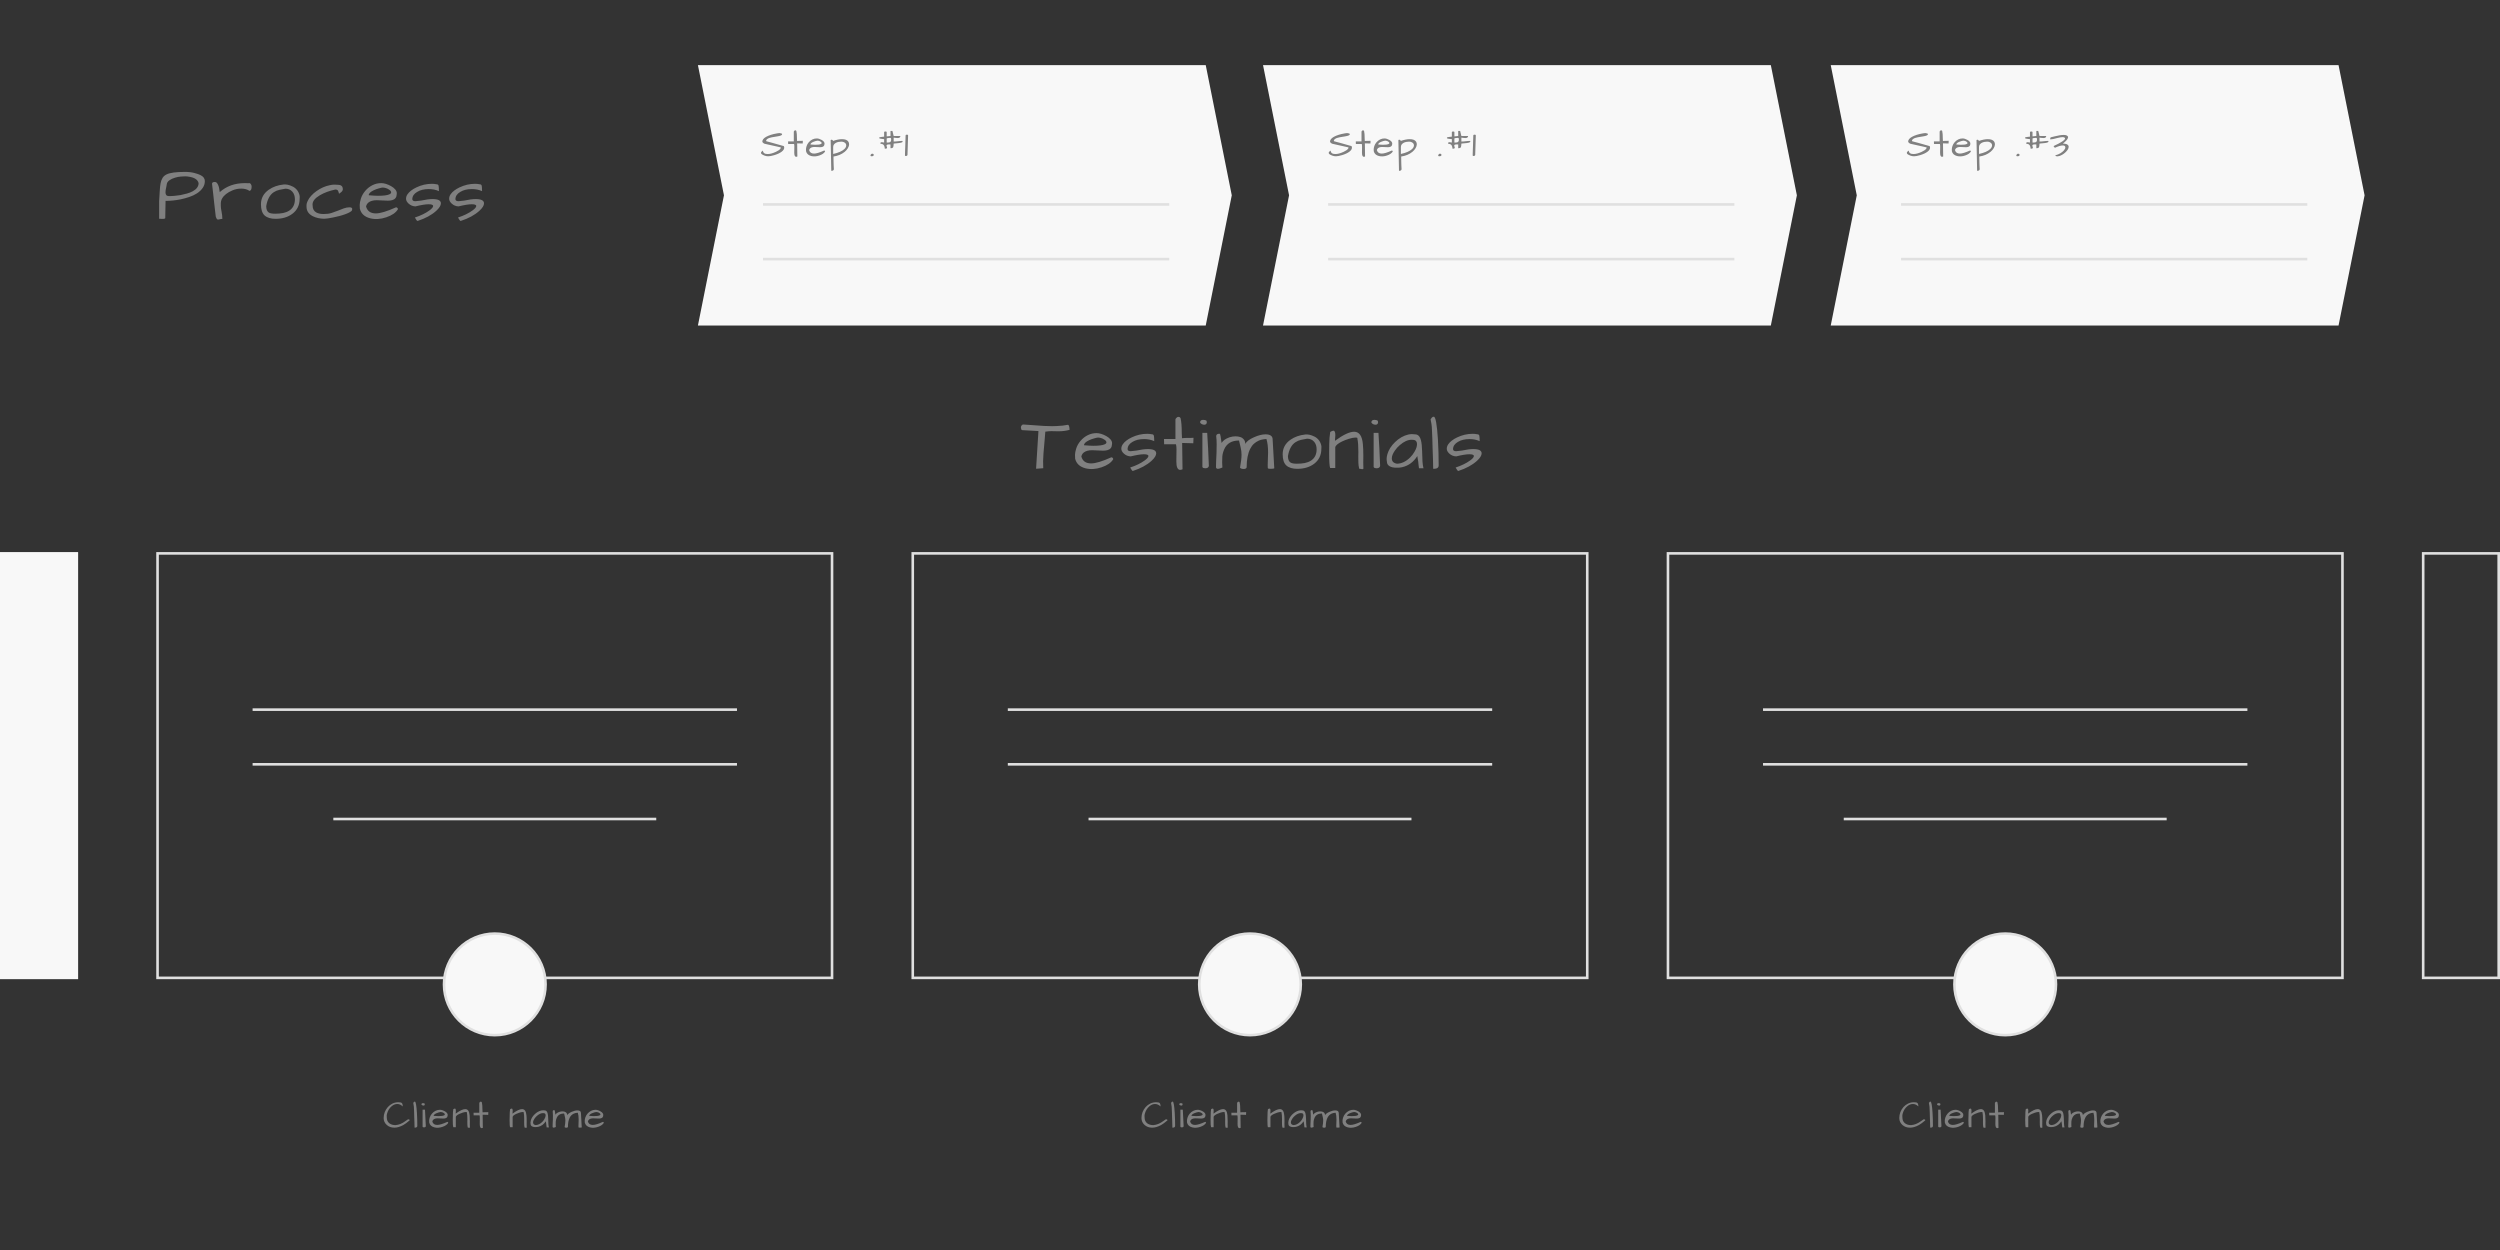 <svg width="960" height="480" viewBox="0 0 960 480" fill="none" xmlns="http://www.w3.org/2000/svg">
<rect x="0" y="0" width="960" height="480" fill="#333333" stroke="none"/>
<path d="M268 25H463L473 75L463 125H268L278 75L268 25Z" fill="#F8F8F8"/>
<path d="M485 25H680L690 75L680 125H485L495 75L485 25Z" fill="#F8F8F8"/>
<path d="M703 25H898L908 75L898 125H703L713 75L703 25Z" fill="#F8F8F8"/>
<rect x="60.5" y="212.5" width="259" height="163" stroke="#E0E0E0"/>
<rect y="212" width="30" height="164" fill="#F8F8F8"/>
<rect x="930.5" y="212.5" width="29" height="163" stroke="#E0E0E0"/>
<rect x="350.5" y="212.5" width="259" height="163" stroke="#E0E0E0"/>
<rect x="640.5" y="212.5" width="259" height="163" stroke="#E0E0E0"/>
<path d="M406.378 165.615L403.771 165.557C403.087 165.557 402.296 165.625 401.397 165.762C401.358 166.523 401.28 167.51 401.163 168.721C400.753 173.018 400.548 175.811 400.548 177.1C400.548 178.369 400.567 179.268 400.606 179.795L397.853 180L398.761 165.527L392.521 165.176C392.364 165.176 392.237 165.049 392.14 164.795C392.062 164.541 392.022 164.307 392.022 164.092C392.022 163.877 392.11 163.643 392.286 163.389C392.462 163.135 392.667 163.008 392.901 163.008C394.327 163.066 395.763 163.164 397.208 163.301C399.884 163.535 402.159 163.652 404.034 163.652L405.851 163.594C407.276 163.555 408.692 163.398 410.099 163.125C410.411 163.184 410.606 163.672 410.685 164.59C410.704 164.785 410.714 164.941 410.714 165.059C409.425 165.43 407.979 165.615 406.378 165.615ZM418.981 177.949C420.7 177.949 423.288 177.168 426.745 175.605C426.96 175.605 427.136 175.684 427.272 175.84C427.409 175.977 427.478 176.143 427.478 176.338C426.696 177.666 425.202 178.701 422.995 179.443C420.788 180.186 418.728 180.312 416.813 179.824C414.646 179.258 413.327 178.037 412.858 176.162C412.819 175.791 412.8 175.293 412.8 174.668C412.8 174.043 412.956 173.223 413.269 172.207C413.601 171.172 414.157 170.195 414.938 169.277C415.72 168.359 416.638 167.637 417.692 167.109C418.747 166.582 419.87 166.318 421.062 166.318C422.194 166.318 423.464 166.709 424.87 167.49C425.534 167.861 426.062 168.281 426.452 168.75C426.843 169.219 427.038 169.697 427.038 170.186C427.038 170.322 427.028 170.459 427.009 170.596C426.97 171.787 426.394 172.539 425.28 172.852C424.792 172.988 424.226 173.057 423.581 173.057L419.362 172.881C417.956 172.881 416.882 173.184 416.14 173.789C415.71 174.121 415.407 174.619 415.231 175.283C415.72 177.061 416.97 177.949 418.981 177.949ZM424.196 168.896C423.767 168.584 423.317 168.359 422.849 168.223C422.38 168.086 421.989 168.018 421.677 168.018C421.364 168.018 420.856 168.125 420.153 168.34C419.45 168.535 418.825 168.76 418.278 169.014C416.931 169.639 416.257 170.293 416.257 170.977C417.819 171.113 418.991 171.182 419.772 171.182C421.94 171.182 423.405 170.996 424.167 170.625C424.636 170.43 424.87 170.186 424.87 169.893C424.87 169.541 424.646 169.209 424.196 168.896ZM440.755 172.441C442.903 172.441 443.978 172.988 443.978 174.082C443.978 174.902 443.382 175.859 442.19 176.953C440.413 178.574 438.021 179.873 435.013 180.85C434.876 180.85 434.72 180.713 434.544 180.439C434.388 180.166 434.261 179.961 434.163 179.824C434.085 179.668 434.026 179.57 433.987 179.531C436.233 178.789 438.079 177.891 439.524 176.836C440.501 176.133 440.989 175.557 440.989 175.107C440.989 174.658 440.413 174.434 439.261 174.434C438.108 174.434 436.419 174.707 434.192 175.254C433.177 175.215 432.298 174.854 431.556 174.17C430.911 173.564 430.589 172.959 430.589 172.354C430.589 171.729 430.765 171.162 431.116 170.654C431.468 170.127 431.937 169.639 432.522 169.189C433.108 168.74 433.792 168.33 434.573 167.959C436.487 167.041 438.47 166.582 440.521 166.582C441.126 166.582 441.712 166.641 442.278 166.758C442.747 166.758 443.021 166.963 443.099 167.373C443.177 167.783 443.216 168.457 443.216 169.395C442.063 168.867 440.765 168.604 439.319 168.604C437.522 168.604 436.038 168.965 434.866 169.688C433.655 170.391 433.03 171.309 432.991 172.441C432.991 172.988 433.392 173.262 434.192 173.262L436.331 173.027C438.167 172.637 439.642 172.441 440.755 172.441ZM451.718 177.188L451.776 172.5C451.776 171.758 451.708 171.123 451.571 170.596H447.03L446.972 168.574H451.366V161.016C451.425 160.84 451.542 160.664 451.718 160.488C451.991 160.215 452.216 160.078 452.392 160.078C452.587 160.078 452.753 160.098 452.89 160.137C453.026 160.176 453.173 160.312 453.329 160.547C453.642 161.836 453.798 163.779 453.798 166.377C453.798 167.021 453.827 167.656 453.886 168.281C454.511 168.203 455.136 168.164 455.761 168.164C455.761 168.164 456.269 168.164 457.284 168.164C457.655 168.164 457.997 168.145 458.31 168.105L458.222 170.215L453.944 170.098L454.091 180.205C453.739 180.361 453.437 180.439 453.183 180.439C452.206 180.439 451.718 179.355 451.718 177.188ZM463.56 166.23C463.813 169.883 464.028 174.111 464.204 178.916C464.087 179.521 463.618 179.824 462.798 179.824C462.583 179.824 462.358 179.785 462.124 179.707C461.909 179.609 461.772 179.482 461.714 179.326V166.23H463.56ZM460.835 162.246C460.835 161.562 461.235 161.221 462.036 161.221C462.563 161.221 462.993 161.338 463.325 161.572C463.384 161.787 463.413 162.002 463.413 162.217C463.413 162.412 463.335 162.607 463.179 162.803C463.022 162.998 462.788 163.096 462.476 163.096C462.163 163.096 461.851 163.027 461.538 162.891C461.226 162.734 460.991 162.52 460.835 162.246ZM469.396 179.531C468.595 179.863 468.058 180.029 467.784 180.029C467.53 180.029 467.354 180 467.257 179.941C467.159 179.883 467.052 179.746 466.935 179.531C466.935 178.887 466.954 178.076 466.993 177.1C467.052 176.123 467.101 175.078 467.14 173.965C467.179 172.852 467.198 171.729 467.198 170.596C467.198 169.463 467.14 168.428 467.022 167.49C467.022 166.865 467.442 166.553 468.282 166.553C468.478 166.553 468.624 166.904 468.722 167.607C468.839 168.311 468.917 168.857 468.956 169.248C469.015 169.639 469.063 169.922 469.103 170.098C469.61 169.18 470.616 168.457 472.12 167.93C472.921 167.676 473.673 167.549 474.376 167.549C475.079 167.549 475.694 167.637 476.222 167.812C476.769 167.969 477.228 168.271 477.599 168.721C477.989 169.15 478.185 169.727 478.185 170.449C478.692 169.492 479.835 168.633 481.612 167.871C483.233 167.148 484.688 166.787 485.978 166.787C487.833 166.787 488.741 167.49 488.702 168.896L489.317 179.795C489.317 179.893 489.034 179.961 488.468 180C487.374 180.078 486.827 179.98 486.827 179.707C486.808 179.316 486.798 178.926 486.798 178.535L486.944 173.818C486.944 171.611 486.729 169.863 486.3 168.574C485.011 168.672 484.015 168.887 483.312 169.219C482.628 169.531 482.022 169.932 481.495 170.42C480.968 170.889 480.499 171.523 480.089 172.324C479.171 174.121 478.712 176.504 478.712 179.473C478.595 179.883 478.214 180.088 477.569 180.088C477.14 180.088 476.788 180.02 476.515 179.883C476.241 179.727 476.134 179.59 476.192 179.473C476.563 177.402 476.749 175.791 476.749 174.639C476.749 173.721 476.651 172.852 476.456 172.031C476.28 171.191 476.056 170.234 475.782 169.16C472.97 169.16 471.075 170.283 470.099 172.529C469.669 173.525 469.425 174.463 469.366 175.342C469.327 176.201 469.308 176.943 469.308 177.568C469.308 178.174 469.337 178.828 469.396 179.531ZM492.546 174.434C492.546 172.129 493.542 170.273 495.534 168.867C497.116 167.754 499.021 167.08 501.247 166.846C501.364 166.846 501.638 166.846 502.067 166.846C502.497 166.846 503.073 166.973 503.796 167.227C505.397 167.773 506.491 168.74 507.077 170.127C507.312 170.674 507.429 171.143 507.429 171.533C507.429 171.904 507.419 172.168 507.399 172.324C507.399 174.766 506.472 176.689 504.616 178.096C502.897 179.385 500.749 180.029 498.171 180.029C496.315 180.029 494.909 179.6 493.952 178.74C493.015 177.881 492.546 176.445 492.546 174.434ZM494.567 175.137C494.567 176.348 494.89 177.168 495.534 177.598C496.022 177.91 496.843 178.066 497.995 178.066C499.147 178.066 500.163 177.979 501.042 177.803C501.921 177.627 502.702 177.324 503.386 176.895C504.851 175.957 505.583 174.502 505.583 172.529C505.583 171.357 505.271 170.4 504.646 169.658C503.962 168.857 503.063 168.457 501.95 168.457C501.188 168.594 500.417 168.74 499.636 168.896C498.874 169.053 498.151 169.355 497.468 169.805C495.983 170.762 495.017 172.539 494.567 175.137ZM521.614 173.584C521.614 171.26 521.487 169.551 521.233 168.457C521.39 168.164 521.155 168.018 520.53 168.018C519.866 168.018 519.007 168.184 517.952 168.516C516.897 168.848 516.038 169.18 515.374 169.512C513.792 170.273 512.913 171.016 512.737 171.738V179.707H510.774C510.521 179.043 510.394 177.178 510.394 174.111C510.394 171.377 510.442 169.365 510.54 168.076C510.657 166.787 510.745 166.055 510.804 165.879C511.312 165.547 511.722 165.381 512.034 165.381C512.522 165.381 512.767 165.957 512.767 167.109C512.767 167.559 512.737 167.998 512.679 168.428C512.64 168.838 512.62 169.121 512.62 169.277C515.784 166.953 518.235 165.791 519.974 165.791C521.946 165.791 523.069 167.383 523.343 170.566C523.46 171.68 523.519 173.223 523.519 175.195L523.489 177.51C523.489 178.369 523.509 179.199 523.548 180C523.353 180.117 523.196 180.176 523.079 180.176C523.021 180.156 522.894 180.127 522.698 180.088C522.503 180.049 522.249 180.02 521.937 180C521.741 179.219 521.634 178.428 521.614 177.627C521.595 176.807 521.585 176.055 521.585 175.371L521.614 173.584ZM529.325 166.23C529.579 169.883 529.794 174.111 529.97 178.916C529.853 179.521 529.384 179.824 528.563 179.824C528.349 179.824 528.124 179.785 527.89 179.707C527.675 179.609 527.538 179.482 527.479 179.326V166.23H529.325ZM526.601 162.246C526.601 161.562 527.001 161.221 527.802 161.221C528.329 161.221 528.759 161.338 529.091 161.572C529.149 161.787 529.179 162.002 529.179 162.217C529.179 162.412 529.101 162.607 528.944 162.803C528.788 162.998 528.554 163.096 528.241 163.096C527.929 163.096 527.616 163.027 527.304 162.891C526.991 162.734 526.757 162.52 526.601 162.246ZM544.243 175.137C542.778 177.441 540.825 178.867 538.384 179.414C537.817 179.531 537.3 179.59 536.831 179.59C536.382 179.59 536.001 179.59 535.688 179.59C535.396 179.57 535.063 179.521 534.692 179.443C534.321 179.365 533.979 179.238 533.667 179.062C532.944 178.652 532.583 178.076 532.583 177.334C532.505 176.982 532.466 176.592 532.466 176.162C532.466 175.713 532.563 175.127 532.759 174.404C532.954 173.682 533.306 172.9 533.813 172.061C534.341 171.221 534.976 170.449 535.718 169.746C537.261 168.262 538.931 167.305 540.728 166.875C541.255 166.758 541.733 166.699 542.163 166.699C542.612 166.699 543.013 166.729 543.364 166.787C544.497 166.787 545.259 167.559 545.649 169.102C545.903 170.078 546.05 171.445 546.089 173.203C546.147 174.941 546.196 176.289 546.235 177.246C546.294 178.184 546.421 179.043 546.616 179.824H544.888C544.81 179.297 544.751 178.828 544.712 178.418C544.673 178.008 544.634 177.627 544.595 177.275C544.497 176.455 544.38 175.742 544.243 175.137ZM544.126 170.596C544.126 169.463 543.569 168.896 542.456 168.896C542.319 168.877 542.183 168.867 542.046 168.867C540.62 168.867 539.116 169.551 537.534 170.918C536.792 171.543 536.157 172.246 535.63 173.027C534.849 174.141 534.458 175.137 534.458 176.016C534.458 177.168 535.122 177.852 536.45 178.066C538.208 178.027 539.888 177.227 541.489 175.664C542.173 174.98 542.739 174.238 543.188 173.438C543.813 172.363 544.126 171.416 544.126 170.596ZM550.021 168.633C549.981 167.578 549.942 166.641 549.903 165.82C549.864 164.98 549.835 164.365 549.815 163.975C549.815 163.564 549.659 162.578 549.347 161.016C549.522 160.781 549.688 160.557 549.845 160.342C550.021 160.127 550.265 160.02 550.577 160.02C551.261 160.02 551.788 162.9 552.159 168.662C552.354 172.002 552.452 175.342 552.452 178.682C552.452 179.58 551.827 180.029 550.577 180.029L550.343 180C550.343 178.984 550.313 177.686 550.255 176.104C550.196 174.521 550.147 173.145 550.108 171.973C550.089 170.801 550.06 169.688 550.021 168.633ZM565.729 172.441C567.878 172.441 568.952 172.988 568.952 174.082C568.952 174.902 568.356 175.859 567.165 176.953C565.388 178.574 562.995 179.873 559.987 180.85C559.851 180.85 559.694 180.713 559.519 180.439C559.362 180.166 559.235 179.961 559.138 179.824C559.06 179.668 559.001 179.57 558.962 179.531C561.208 178.789 563.054 177.891 564.499 176.836C565.476 176.133 565.964 175.557 565.964 175.107C565.964 174.658 565.388 174.434 564.235 174.434C563.083 174.434 561.394 174.707 559.167 175.254C558.151 175.215 557.272 174.854 556.53 174.17C555.886 173.564 555.563 172.959 555.563 172.354C555.563 171.729 555.739 171.162 556.091 170.654C556.442 170.127 556.911 169.639 557.497 169.189C558.083 168.74 558.767 168.33 559.548 167.959C561.462 167.041 563.444 166.582 565.495 166.582C566.101 166.582 566.687 166.641 567.253 166.758C567.722 166.758 567.995 166.963 568.073 167.373C568.151 167.783 568.19 168.457 568.19 169.395C567.038 168.867 565.739 168.604 564.294 168.604C562.497 168.604 561.013 168.965 559.841 169.688C558.63 170.391 558.005 171.309 557.966 172.441C557.966 172.988 558.366 173.262 559.167 173.262L561.306 173.027C563.142 172.637 564.616 172.441 565.729 172.441Z" fill="#808080"/>
<rect x="97" y="272" width="186" height="1" fill="#E0E0E0"/>
<rect x="387" y="272" width="186" height="1" fill="#E0E0E0"/>
<rect x="677" y="272" width="186" height="1" fill="#E0E0E0"/>
<rect x="128" y="314" width="124" height="1" fill="#E0E0E0"/>
<rect x="418" y="314" width="124" height="1" fill="#E0E0E0"/>
<rect x="708" y="314" width="124" height="1" fill="#E0E0E0"/>
<rect x="97" y="293" width="186" height="1" fill="#E0E0E0"/>
<rect x="387" y="293" width="186" height="1" fill="#E0E0E0"/>
<rect x="677" y="293" width="186" height="1" fill="#E0E0E0"/>
<path d="M154.646 424.87C154.012 424.245 153.309 423.933 152.537 423.933C151.805 423.933 151.102 424.211 150.428 424.768C149.578 425.471 148.992 426.379 148.67 427.492C148.553 427.893 148.494 428.225 148.494 428.488C148.494 428.752 148.504 428.957 148.523 429.104C148.523 430.07 148.851 430.812 149.505 431.33C150.12 431.809 150.906 432.048 151.863 432.048C153.172 431.94 154.427 431.438 155.628 430.539C155.96 430.285 156.312 430.041 156.683 429.807C156.819 429.807 156.956 429.826 157.093 429.865C157.239 429.904 157.312 430.017 157.312 430.202C156.346 431.042 155.53 431.647 154.866 432.019C153.636 432.683 152.522 433.015 151.526 433.015C151.458 433.015 151.395 433.015 151.336 433.015C150.252 433.015 149.324 432.678 148.553 432.004C147.732 431.291 147.322 430.402 147.322 429.338C147.322 428.537 147.464 427.771 147.747 427.038C148.04 426.306 148.436 425.661 148.934 425.104C149.441 424.538 150.037 424.089 150.721 423.757C151.414 423.425 152.156 423.259 152.947 423.259C153.621 423.259 154.061 423.352 154.266 423.537C154.52 423.762 154.646 424.206 154.646 424.87ZM159.029 427.316C159.01 426.789 158.99 426.32 158.971 425.91C158.951 425.49 158.937 425.183 158.927 424.987C158.927 424.782 158.849 424.289 158.692 423.508C158.78 423.391 158.863 423.278 158.941 423.171C159.029 423.063 159.151 423.01 159.308 423.01C159.649 423.01 159.913 424.45 160.099 427.331C160.196 429.001 160.245 430.671 160.245 432.341C160.245 432.79 159.933 433.015 159.308 433.015L159.19 433C159.19 432.492 159.176 431.843 159.146 431.052C159.117 430.261 159.093 429.572 159.073 428.986C159.063 428.4 159.049 427.844 159.029 427.316ZM163.192 426.115C163.319 427.941 163.427 430.056 163.515 432.458C163.456 432.761 163.222 432.912 162.812 432.912C162.704 432.912 162.592 432.893 162.475 432.854C162.367 432.805 162.299 432.741 162.27 432.663V426.115H163.192ZM161.83 424.123C161.83 423.781 162.03 423.61 162.431 423.61C162.694 423.61 162.909 423.669 163.075 423.786C163.104 423.894 163.119 424.001 163.119 424.108C163.119 424.206 163.08 424.304 163.002 424.401C162.924 424.499 162.807 424.548 162.65 424.548C162.494 424.548 162.338 424.514 162.182 424.445C162.025 424.367 161.908 424.26 161.83 424.123ZM167.883 431.975C168.742 431.975 170.036 431.584 171.765 430.803C171.872 430.803 171.96 430.842 172.028 430.92C172.097 430.988 172.131 431.071 172.131 431.169C171.74 431.833 170.993 432.351 169.89 432.722C168.786 433.093 167.756 433.156 166.799 432.912C165.715 432.629 165.056 432.019 164.821 431.081C164.802 430.896 164.792 430.646 164.792 430.334C164.792 430.021 164.87 429.611 165.026 429.104C165.192 428.586 165.471 428.098 165.861 427.639C166.252 427.18 166.711 426.818 167.238 426.555C167.766 426.291 168.327 426.159 168.923 426.159C169.489 426.159 170.124 426.354 170.827 426.745C171.159 426.931 171.423 427.141 171.618 427.375C171.813 427.609 171.911 427.849 171.911 428.093C171.911 428.161 171.906 428.229 171.896 428.298C171.877 428.894 171.589 429.27 171.032 429.426C170.788 429.494 170.505 429.528 170.183 429.528L168.073 429.44C167.37 429.44 166.833 429.592 166.462 429.895C166.247 430.061 166.096 430.31 166.008 430.642C166.252 431.53 166.877 431.975 167.883 431.975ZM170.49 427.448C170.275 427.292 170.051 427.18 169.816 427.111C169.582 427.043 169.387 427.009 169.23 427.009C169.074 427.009 168.82 427.062 168.469 427.17C168.117 427.268 167.805 427.38 167.531 427.507C166.857 427.819 166.521 428.146 166.521 428.488C167.302 428.557 167.888 428.591 168.278 428.591C169.362 428.591 170.095 428.498 170.476 428.312C170.71 428.215 170.827 428.093 170.827 427.946C170.827 427.771 170.715 427.604 170.49 427.448ZM179.473 429.792C179.473 428.63 179.409 427.775 179.282 427.229C179.36 427.082 179.243 427.009 178.931 427.009C178.599 427.009 178.169 427.092 177.642 427.258C177.114 427.424 176.685 427.59 176.353 427.756C175.562 428.137 175.122 428.508 175.034 428.869V432.854H174.053C173.926 432.521 173.862 431.589 173.862 430.056C173.862 428.688 173.887 427.683 173.936 427.038C173.994 426.394 174.038 426.027 174.067 425.939C174.321 425.773 174.526 425.69 174.683 425.69C174.927 425.69 175.049 425.979 175.049 426.555C175.049 426.779 175.034 426.999 175.005 427.214C174.985 427.419 174.976 427.561 174.976 427.639C176.558 426.477 177.783 425.896 178.652 425.896C179.639 425.896 180.2 426.691 180.337 428.283C180.396 428.84 180.425 429.611 180.425 430.598L180.41 431.755C180.41 432.185 180.42 432.6 180.439 433C180.342 433.059 180.264 433.088 180.205 433.088C180.176 433.078 180.112 433.063 180.015 433.044C179.917 433.024 179.79 433.01 179.634 433C179.536 432.609 179.482 432.214 179.473 431.813C179.463 431.403 179.458 431.027 179.458 430.686L179.473 429.792ZM184.222 431.594L184.251 429.25C184.251 428.879 184.217 428.562 184.148 428.298H181.878L181.849 427.287H184.046V423.508C184.075 423.42 184.134 423.332 184.222 423.244C184.358 423.107 184.471 423.039 184.559 423.039C184.656 423.039 184.739 423.049 184.808 423.068C184.876 423.088 184.949 423.156 185.027 423.273C185.184 423.918 185.262 424.89 185.262 426.188C185.262 426.511 185.276 426.828 185.306 427.141C185.618 427.102 185.931 427.082 186.243 427.082C186.243 427.082 186.497 427.082 187.005 427.082C187.19 427.082 187.361 427.072 187.518 427.053L187.474 428.107L185.335 428.049L185.408 433.103C185.232 433.181 185.081 433.22 184.954 433.22C184.466 433.22 184.222 432.678 184.222 431.594ZM201.293 429.792C201.293 428.63 201.229 427.775 201.103 427.229C201.181 427.082 201.063 427.009 200.751 427.009C200.419 427.009 199.989 427.092 199.462 427.258C198.935 427.424 198.505 427.59 198.173 427.756C197.382 428.137 196.942 428.508 196.854 428.869V432.854H195.873C195.746 432.521 195.683 431.589 195.683 430.056C195.683 428.688 195.707 427.683 195.756 427.038C195.814 426.394 195.858 426.027 195.888 425.939C196.142 425.773 196.347 425.69 196.503 425.69C196.747 425.69 196.869 425.979 196.869 426.555C196.869 426.779 196.854 426.999 196.825 427.214C196.806 427.419 196.796 427.561 196.796 427.639C198.378 426.477 199.604 425.896 200.473 425.896C201.459 425.896 202.021 426.691 202.157 428.283C202.216 428.84 202.245 429.611 202.245 430.598L202.23 431.755C202.23 432.185 202.24 432.6 202.26 433C202.162 433.059 202.084 433.088 202.025 433.088C201.996 433.078 201.933 433.063 201.835 433.044C201.737 433.024 201.61 433.01 201.454 433C201.356 432.609 201.303 432.214 201.293 431.813C201.283 431.403 201.278 431.027 201.278 430.686L201.293 429.792ZM209.587 430.568C208.854 431.721 207.878 432.434 206.657 432.707C206.374 432.766 206.115 432.795 205.881 432.795C205.656 432.795 205.466 432.795 205.31 432.795C205.163 432.785 204.997 432.761 204.812 432.722C204.626 432.683 204.455 432.619 204.299 432.531C203.938 432.326 203.757 432.038 203.757 431.667C203.718 431.491 203.698 431.296 203.698 431.081C203.698 430.856 203.747 430.563 203.845 430.202C203.942 429.841 204.118 429.45 204.372 429.03C204.636 428.61 204.953 428.225 205.324 427.873C206.096 427.131 206.931 426.652 207.829 426.438C208.093 426.379 208.332 426.35 208.547 426.35C208.771 426.35 208.972 426.364 209.147 426.394C209.714 426.394 210.095 426.779 210.29 427.551C210.417 428.039 210.49 428.723 210.51 429.602C210.539 430.471 210.563 431.145 210.583 431.623C210.612 432.092 210.676 432.521 210.773 432.912H209.909C209.87 432.648 209.841 432.414 209.821 432.209C209.802 432.004 209.782 431.813 209.763 431.638C209.714 431.228 209.655 430.871 209.587 430.568ZM209.528 428.298C209.528 427.731 209.25 427.448 208.693 427.448C208.625 427.438 208.557 427.434 208.488 427.434C207.775 427.434 207.023 427.775 206.232 428.459C205.861 428.771 205.544 429.123 205.28 429.514C204.89 430.07 204.694 430.568 204.694 431.008C204.694 431.584 205.026 431.926 205.69 432.033C206.569 432.014 207.409 431.613 208.21 430.832C208.552 430.49 208.835 430.119 209.06 429.719C209.372 429.182 209.528 428.708 209.528 428.298ZM213.428 432.766C213.027 432.932 212.759 433.015 212.622 433.015C212.495 433.015 212.407 433 212.358 432.971C212.31 432.941 212.256 432.873 212.197 432.766C212.197 432.443 212.207 432.038 212.227 431.55C212.256 431.062 212.28 430.539 212.3 429.982C212.319 429.426 212.329 428.864 212.329 428.298C212.329 427.731 212.3 427.214 212.241 426.745C212.241 426.433 212.451 426.276 212.871 426.276C212.969 426.276 213.042 426.452 213.091 426.804C213.149 427.155 213.188 427.429 213.208 427.624C213.237 427.819 213.262 427.961 213.281 428.049C213.535 427.59 214.038 427.229 214.79 426.965C215.19 426.838 215.566 426.774 215.918 426.774C216.27 426.774 216.577 426.818 216.841 426.906C217.114 426.984 217.344 427.136 217.529 427.36C217.725 427.575 217.822 427.863 217.822 428.225C218.076 427.746 218.647 427.316 219.536 426.936C220.347 426.574 221.074 426.394 221.719 426.394C222.646 426.394 223.101 426.745 223.081 427.448L223.389 432.897C223.389 432.946 223.247 432.98 222.964 433C222.417 433.039 222.144 432.99 222.144 432.854C222.134 432.658 222.129 432.463 222.129 432.268L222.202 429.909C222.202 428.806 222.095 427.932 221.88 427.287C221.235 427.336 220.737 427.443 220.386 427.609C220.044 427.766 219.741 427.966 219.478 428.21C219.214 428.444 218.979 428.762 218.774 429.162C218.315 430.061 218.086 431.252 218.086 432.736C218.027 432.941 217.837 433.044 217.515 433.044C217.3 433.044 217.124 433.01 216.987 432.941C216.851 432.863 216.797 432.795 216.826 432.736C217.012 431.701 217.104 430.896 217.104 430.319C217.104 429.86 217.056 429.426 216.958 429.016C216.87 428.596 216.758 428.117 216.621 427.58C215.215 427.58 214.268 428.142 213.779 429.265C213.564 429.763 213.442 430.231 213.413 430.671C213.394 431.101 213.384 431.472 213.384 431.784C213.384 432.087 213.398 432.414 213.428 432.766ZM227.625 431.975C228.484 431.975 229.778 431.584 231.507 430.803C231.614 430.803 231.702 430.842 231.771 430.92C231.839 430.988 231.873 431.071 231.873 431.169C231.482 431.833 230.735 432.351 229.632 432.722C228.528 433.093 227.498 433.156 226.541 432.912C225.457 432.629 224.798 432.019 224.563 431.081C224.544 430.896 224.534 430.646 224.534 430.334C224.534 430.021 224.612 429.611 224.769 429.104C224.935 428.586 225.213 428.098 225.604 427.639C225.994 427.18 226.453 426.818 226.98 426.555C227.508 426.291 228.069 426.159 228.665 426.159C229.231 426.159 229.866 426.354 230.569 426.745C230.901 426.931 231.165 427.141 231.36 427.375C231.556 427.609 231.653 427.849 231.653 428.093C231.653 428.161 231.648 428.229 231.639 428.298C231.619 428.894 231.331 429.27 230.774 429.426C230.53 429.494 230.247 429.528 229.925 429.528L227.815 429.44C227.112 429.44 226.575 429.592 226.204 429.895C225.989 430.061 225.838 430.31 225.75 430.642C225.994 431.53 226.619 431.975 227.625 431.975ZM230.232 427.448C230.018 427.292 229.793 427.18 229.559 427.111C229.324 427.043 229.129 427.009 228.973 427.009C228.816 427.009 228.562 427.062 228.211 427.17C227.859 427.268 227.547 427.38 227.273 427.507C226.6 427.819 226.263 428.146 226.263 428.488C227.044 428.557 227.63 428.591 228.021 428.591C229.104 428.591 229.837 428.498 230.218 428.312C230.452 428.215 230.569 428.093 230.569 427.946C230.569 427.771 230.457 427.604 230.232 427.448Z" fill="#808080"/>
<path d="M445.646 424.87C445.012 424.245 444.309 423.933 443.537 423.933C442.805 423.933 442.102 424.211 441.428 424.768C440.578 425.471 439.992 426.379 439.67 427.492C439.553 427.893 439.494 428.225 439.494 428.488C439.494 428.752 439.504 428.957 439.523 429.104C439.523 430.07 439.851 430.812 440.505 431.33C441.12 431.809 441.906 432.048 442.863 432.048C444.172 431.94 445.427 431.438 446.628 430.539C446.96 430.285 447.312 430.041 447.683 429.807C447.819 429.807 447.956 429.826 448.093 429.865C448.239 429.904 448.312 430.017 448.312 430.202C447.346 431.042 446.53 431.647 445.866 432.019C444.636 432.683 443.522 433.015 442.526 433.015C442.458 433.015 442.395 433.015 442.336 433.015C441.252 433.015 440.324 432.678 439.553 432.004C438.732 431.291 438.322 430.402 438.322 429.338C438.322 428.537 438.464 427.771 438.747 427.038C439.04 426.306 439.436 425.661 439.934 425.104C440.441 424.538 441.037 424.089 441.721 423.757C442.414 423.425 443.156 423.259 443.947 423.259C444.621 423.259 445.061 423.352 445.266 423.537C445.52 423.762 445.646 424.206 445.646 424.87ZM450.029 427.316C450.01 426.789 449.99 426.32 449.971 425.91C449.951 425.49 449.937 425.183 449.927 424.987C449.927 424.782 449.849 424.289 449.692 423.508C449.78 423.391 449.863 423.278 449.941 423.171C450.029 423.063 450.151 423.01 450.308 423.01C450.649 423.01 450.913 424.45 451.099 427.331C451.196 429.001 451.245 430.671 451.245 432.341C451.245 432.79 450.933 433.015 450.308 433.015L450.19 433C450.19 432.492 450.176 431.843 450.146 431.052C450.117 430.261 450.093 429.572 450.073 428.986C450.063 428.4 450.049 427.844 450.029 427.316ZM454.192 426.115C454.319 427.941 454.427 430.056 454.515 432.458C454.456 432.761 454.222 432.912 453.812 432.912C453.704 432.912 453.592 432.893 453.475 432.854C453.367 432.805 453.299 432.741 453.27 432.663V426.115H454.192ZM452.83 424.123C452.83 423.781 453.03 423.61 453.431 423.61C453.694 423.61 453.909 423.669 454.075 423.786C454.104 423.894 454.119 424.001 454.119 424.108C454.119 424.206 454.08 424.304 454.002 424.401C453.924 424.499 453.807 424.548 453.65 424.548C453.494 424.548 453.338 424.514 453.182 424.445C453.025 424.367 452.908 424.26 452.83 424.123ZM458.883 431.975C459.742 431.975 461.036 431.584 462.765 430.803C462.872 430.803 462.96 430.842 463.028 430.92C463.097 430.988 463.131 431.071 463.131 431.169C462.74 431.833 461.993 432.351 460.89 432.722C459.786 433.093 458.756 433.156 457.799 432.912C456.715 432.629 456.056 432.019 455.821 431.081C455.802 430.896 455.792 430.646 455.792 430.334C455.792 430.021 455.87 429.611 456.026 429.104C456.192 428.586 456.471 428.098 456.861 427.639C457.252 427.18 457.711 426.818 458.238 426.555C458.766 426.291 459.327 426.159 459.923 426.159C460.489 426.159 461.124 426.354 461.827 426.745C462.159 426.931 462.423 427.141 462.618 427.375C462.813 427.609 462.911 427.849 462.911 428.093C462.911 428.161 462.906 428.229 462.896 428.298C462.877 428.894 462.589 429.27 462.032 429.426C461.788 429.494 461.505 429.528 461.183 429.528L459.073 429.44C458.37 429.44 457.833 429.592 457.462 429.895C457.247 430.061 457.096 430.31 457.008 430.642C457.252 431.53 457.877 431.975 458.883 431.975ZM461.49 427.448C461.275 427.292 461.051 427.18 460.816 427.111C460.582 427.043 460.387 427.009 460.23 427.009C460.074 427.009 459.82 427.062 459.469 427.17C459.117 427.268 458.805 427.38 458.531 427.507C457.857 427.819 457.521 428.146 457.521 428.488C458.302 428.557 458.888 428.591 459.278 428.591C460.362 428.591 461.095 428.498 461.476 428.312C461.71 428.215 461.827 428.093 461.827 427.946C461.827 427.771 461.715 427.604 461.49 427.448ZM470.473 429.792C470.473 428.63 470.409 427.775 470.282 427.229C470.36 427.082 470.243 427.009 469.931 427.009C469.599 427.009 469.169 427.092 468.642 427.258C468.114 427.424 467.685 427.59 467.353 427.756C466.562 428.137 466.122 428.508 466.034 428.869V432.854H465.053C464.926 432.521 464.862 431.589 464.862 430.056C464.862 428.688 464.887 427.683 464.936 427.038C464.994 426.394 465.038 426.027 465.067 425.939C465.321 425.773 465.526 425.69 465.683 425.69C465.927 425.69 466.049 425.979 466.049 426.555C466.049 426.779 466.034 426.999 466.005 427.214C465.985 427.419 465.976 427.561 465.976 427.639C467.558 426.477 468.783 425.896 469.652 425.896C470.639 425.896 471.2 426.691 471.337 428.283C471.396 428.84 471.425 429.611 471.425 430.598L471.41 431.755C471.41 432.185 471.42 432.6 471.439 433C471.342 433.059 471.264 433.088 471.205 433.088C471.176 433.078 471.112 433.063 471.015 433.044C470.917 433.024 470.79 433.01 470.634 433C470.536 432.609 470.482 432.214 470.473 431.813C470.463 431.403 470.458 431.027 470.458 430.686L470.473 429.792ZM475.222 431.594L475.251 429.25C475.251 428.879 475.217 428.562 475.148 428.298H472.878L472.849 427.287H475.046V423.508C475.075 423.42 475.134 423.332 475.222 423.244C475.358 423.107 475.471 423.039 475.559 423.039C475.656 423.039 475.739 423.049 475.808 423.068C475.876 423.088 475.949 423.156 476.027 423.273C476.184 423.918 476.262 424.89 476.262 426.188C476.262 426.511 476.276 426.828 476.306 427.141C476.618 427.102 476.931 427.082 477.243 427.082C477.243 427.082 477.497 427.082 478.005 427.082C478.19 427.082 478.361 427.072 478.518 427.053L478.474 428.107L476.335 428.049L476.408 433.103C476.232 433.181 476.081 433.22 475.954 433.22C475.466 433.22 475.222 432.678 475.222 431.594ZM492.293 429.792C492.293 428.63 492.229 427.775 492.103 427.229C492.181 427.082 492.063 427.009 491.751 427.009C491.419 427.009 490.989 427.092 490.462 427.258C489.935 427.424 489.505 427.59 489.173 427.756C488.382 428.137 487.942 428.508 487.854 428.869V432.854H486.873C486.746 432.521 486.683 431.589 486.683 430.056C486.683 428.688 486.707 427.683 486.756 427.038C486.814 426.394 486.858 426.027 486.888 425.939C487.142 425.773 487.347 425.69 487.503 425.69C487.747 425.69 487.869 425.979 487.869 426.555C487.869 426.779 487.854 426.999 487.825 427.214C487.806 427.419 487.796 427.561 487.796 427.639C489.378 426.477 490.604 425.896 491.473 425.896C492.459 425.896 493.021 426.691 493.157 428.283C493.216 428.84 493.245 429.611 493.245 430.598L493.23 431.755C493.23 432.185 493.24 432.6 493.26 433C493.162 433.059 493.084 433.088 493.025 433.088C492.996 433.078 492.933 433.063 492.835 433.044C492.737 433.024 492.61 433.01 492.454 433C492.356 432.609 492.303 432.214 492.293 431.813C492.283 431.403 492.278 431.027 492.278 430.686L492.293 429.792ZM500.587 430.568C499.854 431.721 498.878 432.434 497.657 432.707C497.374 432.766 497.115 432.795 496.881 432.795C496.656 432.795 496.466 432.795 496.31 432.795C496.163 432.785 495.997 432.761 495.812 432.722C495.626 432.683 495.455 432.619 495.299 432.531C494.938 432.326 494.757 432.038 494.757 431.667C494.718 431.491 494.698 431.296 494.698 431.081C494.698 430.856 494.747 430.563 494.845 430.202C494.942 429.841 495.118 429.45 495.372 429.03C495.636 428.61 495.953 428.225 496.324 427.873C497.096 427.131 497.931 426.652 498.829 426.438C499.093 426.379 499.332 426.35 499.547 426.35C499.771 426.35 499.972 426.364 500.147 426.394C500.714 426.394 501.095 426.779 501.29 427.551C501.417 428.039 501.49 428.723 501.51 429.602C501.539 430.471 501.563 431.145 501.583 431.623C501.612 432.092 501.676 432.521 501.773 432.912H500.909C500.87 432.648 500.841 432.414 500.821 432.209C500.802 432.004 500.782 431.813 500.763 431.638C500.714 431.228 500.655 430.871 500.587 430.568ZM500.528 428.298C500.528 427.731 500.25 427.448 499.693 427.448C499.625 427.438 499.557 427.434 499.488 427.434C498.775 427.434 498.023 427.775 497.232 428.459C496.861 428.771 496.544 429.123 496.28 429.514C495.89 430.07 495.694 430.568 495.694 431.008C495.694 431.584 496.026 431.926 496.69 432.033C497.569 432.014 498.409 431.613 499.21 430.832C499.552 430.49 499.835 430.119 500.06 429.719C500.372 429.182 500.528 428.708 500.528 428.298ZM504.428 432.766C504.027 432.932 503.759 433.015 503.622 433.015C503.495 433.015 503.407 433 503.358 432.971C503.31 432.941 503.256 432.873 503.197 432.766C503.197 432.443 503.207 432.038 503.227 431.55C503.256 431.062 503.28 430.539 503.3 429.982C503.319 429.426 503.329 428.864 503.329 428.298C503.329 427.731 503.3 427.214 503.241 426.745C503.241 426.433 503.451 426.276 503.871 426.276C503.969 426.276 504.042 426.452 504.091 426.804C504.149 427.155 504.188 427.429 504.208 427.624C504.237 427.819 504.262 427.961 504.281 428.049C504.535 427.59 505.038 427.229 505.79 426.965C506.19 426.838 506.566 426.774 506.918 426.774C507.27 426.774 507.577 426.818 507.841 426.906C508.114 426.984 508.344 427.136 508.529 427.36C508.725 427.575 508.822 427.863 508.822 428.225C509.076 427.746 509.647 427.316 510.536 426.936C511.347 426.574 512.074 426.394 512.719 426.394C513.646 426.394 514.101 426.745 514.081 427.448L514.389 432.897C514.389 432.946 514.247 432.98 513.964 433C513.417 433.039 513.144 432.99 513.144 432.854C513.134 432.658 513.129 432.463 513.129 432.268L513.202 429.909C513.202 428.806 513.095 427.932 512.88 427.287C512.235 427.336 511.737 427.443 511.386 427.609C511.044 427.766 510.741 427.966 510.478 428.21C510.214 428.444 509.979 428.762 509.774 429.162C509.315 430.061 509.086 431.252 509.086 432.736C509.027 432.941 508.837 433.044 508.515 433.044C508.3 433.044 508.124 433.01 507.987 432.941C507.851 432.863 507.797 432.795 507.826 432.736C508.012 431.701 508.104 430.896 508.104 430.319C508.104 429.86 508.056 429.426 507.958 429.016C507.87 428.596 507.758 428.117 507.621 427.58C506.215 427.58 505.268 428.142 504.779 429.265C504.564 429.763 504.442 430.231 504.413 430.671C504.394 431.101 504.384 431.472 504.384 431.784C504.384 432.087 504.398 432.414 504.428 432.766ZM518.625 431.975C519.484 431.975 520.778 431.584 522.507 430.803C522.614 430.803 522.702 430.842 522.771 430.92C522.839 430.988 522.873 431.071 522.873 431.169C522.482 431.833 521.735 432.351 520.632 432.722C519.528 433.093 518.498 433.156 517.541 432.912C516.457 432.629 515.798 432.019 515.563 431.081C515.544 430.896 515.534 430.646 515.534 430.334C515.534 430.021 515.612 429.611 515.769 429.104C515.935 428.586 516.213 428.098 516.604 427.639C516.994 427.18 517.453 426.818 517.98 426.555C518.508 426.291 519.069 426.159 519.665 426.159C520.231 426.159 520.866 426.354 521.569 426.745C521.901 426.931 522.165 427.141 522.36 427.375C522.556 427.609 522.653 427.849 522.653 428.093C522.653 428.161 522.648 428.229 522.639 428.298C522.619 428.894 522.331 429.27 521.774 429.426C521.53 429.494 521.247 429.528 520.925 429.528L518.815 429.44C518.112 429.44 517.575 429.592 517.204 429.895C516.989 430.061 516.838 430.31 516.75 430.642C516.994 431.53 517.619 431.975 518.625 431.975ZM521.232 427.448C521.018 427.292 520.793 427.18 520.559 427.111C520.324 427.043 520.129 427.009 519.973 427.009C519.816 427.009 519.562 427.062 519.211 427.17C518.859 427.268 518.547 427.38 518.273 427.507C517.6 427.819 517.263 428.146 517.263 428.488C518.044 428.557 518.63 428.591 519.021 428.591C520.104 428.591 520.837 428.498 521.218 428.312C521.452 428.215 521.569 428.093 521.569 427.946C521.569 427.771 521.457 427.604 521.232 427.448Z" fill="#808080"/>
<path d="M736.646 424.87C736.012 424.245 735.309 423.933 734.537 423.933C733.805 423.933 733.102 424.211 732.428 424.768C731.578 425.471 730.992 426.379 730.67 427.492C730.553 427.893 730.494 428.225 730.494 428.488C730.494 428.752 730.504 428.957 730.523 429.104C730.523 430.07 730.851 430.812 731.505 431.33C732.12 431.809 732.906 432.048 733.863 432.048C735.172 431.94 736.427 431.438 737.628 430.539C737.96 430.285 738.312 430.041 738.683 429.807C738.819 429.807 738.956 429.826 739.093 429.865C739.239 429.904 739.312 430.017 739.312 430.202C738.346 431.042 737.53 431.647 736.866 432.019C735.636 432.683 734.522 433.015 733.526 433.015C733.458 433.015 733.395 433.015 733.336 433.015C732.252 433.015 731.324 432.678 730.553 432.004C729.732 431.291 729.322 430.402 729.322 429.338C729.322 428.537 729.464 427.771 729.747 427.038C730.04 426.306 730.436 425.661 730.934 425.104C731.441 424.538 732.037 424.089 732.721 423.757C733.414 423.425 734.156 423.259 734.947 423.259C735.621 423.259 736.061 423.352 736.266 423.537C736.52 423.762 736.646 424.206 736.646 424.87ZM741.029 427.316C741.01 426.789 740.99 426.32 740.971 425.91C740.951 425.49 740.937 425.183 740.927 424.987C740.927 424.782 740.849 424.289 740.692 423.508C740.78 423.391 740.863 423.278 740.941 423.171C741.029 423.063 741.151 423.01 741.308 423.01C741.649 423.01 741.913 424.45 742.099 427.331C742.196 429.001 742.245 430.671 742.245 432.341C742.245 432.79 741.933 433.015 741.308 433.015L741.19 433C741.19 432.492 741.176 431.843 741.146 431.052C741.117 430.261 741.093 429.572 741.073 428.986C741.063 428.4 741.049 427.844 741.029 427.316ZM745.192 426.115C745.319 427.941 745.427 430.056 745.515 432.458C745.456 432.761 745.222 432.912 744.812 432.912C744.704 432.912 744.592 432.893 744.475 432.854C744.367 432.805 744.299 432.741 744.27 432.663V426.115H745.192ZM743.83 424.123C743.83 423.781 744.03 423.61 744.431 423.61C744.694 423.61 744.909 423.669 745.075 423.786C745.104 423.894 745.119 424.001 745.119 424.108C745.119 424.206 745.08 424.304 745.002 424.401C744.924 424.499 744.807 424.548 744.65 424.548C744.494 424.548 744.338 424.514 744.182 424.445C744.025 424.367 743.908 424.26 743.83 424.123ZM749.883 431.975C750.742 431.975 752.036 431.584 753.765 430.803C753.872 430.803 753.96 430.842 754.028 430.92C754.097 430.988 754.131 431.071 754.131 431.169C753.74 431.833 752.993 432.351 751.89 432.722C750.786 433.093 749.756 433.156 748.799 432.912C747.715 432.629 747.056 432.019 746.821 431.081C746.802 430.896 746.792 430.646 746.792 430.334C746.792 430.021 746.87 429.611 747.026 429.104C747.192 428.586 747.471 428.098 747.861 427.639C748.252 427.18 748.711 426.818 749.238 426.555C749.766 426.291 750.327 426.159 750.923 426.159C751.489 426.159 752.124 426.354 752.827 426.745C753.159 426.931 753.423 427.141 753.618 427.375C753.813 427.609 753.911 427.849 753.911 428.093C753.911 428.161 753.906 428.229 753.896 428.298C753.877 428.894 753.589 429.27 753.032 429.426C752.788 429.494 752.505 429.528 752.183 429.528L750.073 429.44C749.37 429.44 748.833 429.592 748.462 429.895C748.247 430.061 748.096 430.31 748.008 430.642C748.252 431.53 748.877 431.975 749.883 431.975ZM752.49 427.448C752.275 427.292 752.051 427.18 751.816 427.111C751.582 427.043 751.387 427.009 751.23 427.009C751.074 427.009 750.82 427.062 750.469 427.17C750.117 427.268 749.805 427.38 749.531 427.507C748.857 427.819 748.521 428.146 748.521 428.488C749.302 428.557 749.888 428.591 750.278 428.591C751.362 428.591 752.095 428.498 752.476 428.312C752.71 428.215 752.827 428.093 752.827 427.946C752.827 427.771 752.715 427.604 752.49 427.448ZM761.473 429.792C761.473 428.63 761.409 427.775 761.282 427.229C761.36 427.082 761.243 427.009 760.931 427.009C760.599 427.009 760.169 427.092 759.642 427.258C759.114 427.424 758.685 427.59 758.353 427.756C757.562 428.137 757.122 428.508 757.034 428.869V432.854H756.053C755.926 432.521 755.862 431.589 755.862 430.056C755.862 428.688 755.887 427.683 755.936 427.038C755.994 426.394 756.038 426.027 756.067 425.939C756.321 425.773 756.526 425.69 756.683 425.69C756.927 425.69 757.049 425.979 757.049 426.555C757.049 426.779 757.034 426.999 757.005 427.214C756.985 427.419 756.976 427.561 756.976 427.639C758.558 426.477 759.783 425.896 760.652 425.896C761.639 425.896 762.2 426.691 762.337 428.283C762.396 428.84 762.425 429.611 762.425 430.598L762.41 431.755C762.41 432.185 762.42 432.6 762.439 433C762.342 433.059 762.264 433.088 762.205 433.088C762.176 433.078 762.112 433.063 762.015 433.044C761.917 433.024 761.79 433.01 761.634 433C761.536 432.609 761.482 432.214 761.473 431.813C761.463 431.403 761.458 431.027 761.458 430.686L761.473 429.792ZM766.222 431.594L766.251 429.25C766.251 428.879 766.217 428.562 766.148 428.298H763.878L763.849 427.287H766.046V423.508C766.075 423.42 766.134 423.332 766.222 423.244C766.358 423.107 766.471 423.039 766.559 423.039C766.656 423.039 766.739 423.049 766.808 423.068C766.876 423.088 766.949 423.156 767.027 423.273C767.184 423.918 767.262 424.89 767.262 426.188C767.262 426.511 767.276 426.828 767.306 427.141C767.618 427.102 767.931 427.082 768.243 427.082C768.243 427.082 768.497 427.082 769.005 427.082C769.19 427.082 769.361 427.072 769.518 427.053L769.474 428.107L767.335 428.049L767.408 433.103C767.232 433.181 767.081 433.22 766.954 433.22C766.466 433.22 766.222 432.678 766.222 431.594ZM783.293 429.792C783.293 428.63 783.229 427.775 783.103 427.229C783.181 427.082 783.063 427.009 782.751 427.009C782.419 427.009 781.989 427.092 781.462 427.258C780.935 427.424 780.505 427.59 780.173 427.756C779.382 428.137 778.942 428.508 778.854 428.869V432.854H777.873C777.746 432.521 777.683 431.589 777.683 430.056C777.683 428.688 777.707 427.683 777.756 427.038C777.814 426.394 777.858 426.027 777.888 425.939C778.142 425.773 778.347 425.69 778.503 425.69C778.747 425.69 778.869 425.979 778.869 426.555C778.869 426.779 778.854 426.999 778.825 427.214C778.806 427.419 778.796 427.561 778.796 427.639C780.378 426.477 781.604 425.896 782.473 425.896C783.459 425.896 784.021 426.691 784.157 428.283C784.216 428.84 784.245 429.611 784.245 430.598L784.23 431.755C784.23 432.185 784.24 432.6 784.26 433C784.162 433.059 784.084 433.088 784.025 433.088C783.996 433.078 783.933 433.063 783.835 433.044C783.737 433.024 783.61 433.01 783.454 433C783.356 432.609 783.303 432.214 783.293 431.813C783.283 431.403 783.278 431.027 783.278 430.686L783.293 429.792ZM791.587 430.568C790.854 431.721 789.878 432.434 788.657 432.707C788.374 432.766 788.115 432.795 787.881 432.795C787.656 432.795 787.466 432.795 787.31 432.795C787.163 432.785 786.997 432.761 786.812 432.722C786.626 432.683 786.455 432.619 786.299 432.531C785.938 432.326 785.757 432.038 785.757 431.667C785.718 431.491 785.698 431.296 785.698 431.081C785.698 430.856 785.747 430.563 785.845 430.202C785.942 429.841 786.118 429.45 786.372 429.03C786.636 428.61 786.953 428.225 787.324 427.873C788.096 427.131 788.931 426.652 789.829 426.438C790.093 426.379 790.332 426.35 790.547 426.35C790.771 426.35 790.972 426.364 791.147 426.394C791.714 426.394 792.095 426.779 792.29 427.551C792.417 428.039 792.49 428.723 792.51 429.602C792.539 430.471 792.563 431.145 792.583 431.623C792.612 432.092 792.676 432.521 792.773 432.912H791.909C791.87 432.648 791.841 432.414 791.821 432.209C791.802 432.004 791.782 431.813 791.763 431.638C791.714 431.228 791.655 430.871 791.587 430.568ZM791.528 428.298C791.528 427.731 791.25 427.448 790.693 427.448C790.625 427.438 790.557 427.434 790.488 427.434C789.775 427.434 789.023 427.775 788.232 428.459C787.861 428.771 787.544 429.123 787.28 429.514C786.89 430.07 786.694 430.568 786.694 431.008C786.694 431.584 787.026 431.926 787.69 432.033C788.569 432.014 789.409 431.613 790.21 430.832C790.552 430.49 790.835 430.119 791.06 429.719C791.372 429.182 791.528 428.708 791.528 428.298ZM795.428 432.766C795.027 432.932 794.759 433.015 794.622 433.015C794.495 433.015 794.407 433 794.358 432.971C794.31 432.941 794.256 432.873 794.197 432.766C794.197 432.443 794.207 432.038 794.227 431.55C794.256 431.062 794.28 430.539 794.3 429.982C794.319 429.426 794.329 428.864 794.329 428.298C794.329 427.731 794.3 427.214 794.241 426.745C794.241 426.433 794.451 426.276 794.871 426.276C794.969 426.276 795.042 426.452 795.091 426.804C795.149 427.155 795.188 427.429 795.208 427.624C795.237 427.819 795.262 427.961 795.281 428.049C795.535 427.59 796.038 427.229 796.79 426.965C797.19 426.838 797.566 426.774 797.918 426.774C798.27 426.774 798.577 426.818 798.841 426.906C799.114 426.984 799.344 427.136 799.529 427.36C799.725 427.575 799.822 427.863 799.822 428.225C800.076 427.746 800.647 427.316 801.536 426.936C802.347 426.574 803.074 426.394 803.719 426.394C804.646 426.394 805.101 426.745 805.081 427.448L805.389 432.897C805.389 432.946 805.247 432.98 804.964 433C804.417 433.039 804.144 432.99 804.144 432.854C804.134 432.658 804.129 432.463 804.129 432.268L804.202 429.909C804.202 428.806 804.095 427.932 803.88 427.287C803.235 427.336 802.737 427.443 802.386 427.609C802.044 427.766 801.741 427.966 801.478 428.21C801.214 428.444 800.979 428.762 800.774 429.162C800.315 430.061 800.086 431.252 800.086 432.736C800.027 432.941 799.837 433.044 799.515 433.044C799.3 433.044 799.124 433.01 798.987 432.941C798.851 432.863 798.797 432.795 798.826 432.736C799.012 431.701 799.104 430.896 799.104 430.319C799.104 429.86 799.056 429.426 798.958 429.016C798.87 428.596 798.758 428.117 798.621 427.58C797.215 427.58 796.268 428.142 795.779 429.265C795.564 429.763 795.442 430.231 795.413 430.671C795.394 431.101 795.384 431.472 795.384 431.784C795.384 432.087 795.398 432.414 795.428 432.766ZM809.625 431.975C810.484 431.975 811.778 431.584 813.507 430.803C813.614 430.803 813.702 430.842 813.771 430.92C813.839 430.988 813.873 431.071 813.873 431.169C813.482 431.833 812.735 432.351 811.632 432.722C810.528 433.093 809.498 433.156 808.541 432.912C807.457 432.629 806.798 432.019 806.563 431.081C806.544 430.896 806.534 430.646 806.534 430.334C806.534 430.021 806.612 429.611 806.769 429.104C806.935 428.586 807.213 428.098 807.604 427.639C807.994 427.18 808.453 426.818 808.98 426.555C809.508 426.291 810.069 426.159 810.665 426.159C811.231 426.159 811.866 426.354 812.569 426.745C812.901 426.931 813.165 427.141 813.36 427.375C813.556 427.609 813.653 427.849 813.653 428.093C813.653 428.161 813.648 428.229 813.639 428.298C813.619 428.894 813.331 429.27 812.774 429.426C812.53 429.494 812.247 429.528 811.925 429.528L809.815 429.44C809.112 429.44 808.575 429.592 808.204 429.895C807.989 430.061 807.838 430.31 807.75 430.642C807.994 431.53 808.619 431.975 809.625 431.975ZM812.232 427.448C812.018 427.292 811.793 427.18 811.559 427.111C811.324 427.043 811.129 427.009 810.973 427.009C810.816 427.009 810.562 427.062 810.211 427.17C809.859 427.268 809.547 427.38 809.273 427.507C808.6 427.819 808.263 428.146 808.263 428.488C809.044 428.557 809.63 428.591 810.021 428.591C811.104 428.591 811.837 428.498 812.218 428.312C812.452 428.215 812.569 428.093 812.569 427.946C812.569 427.771 812.457 427.604 812.232 427.448Z" fill="#808080"/>
<circle cx="190" cy="378" r="19.5" fill="#F8F8F8" stroke="#E0E0E0"/>
<circle cx="480" cy="378" r="19.5" fill="#F8F8F8" stroke="#E0E0E0"/>
<circle cx="770" cy="378" r="19.5" fill="#F8F8F8" stroke="#E0E0E0"/>
<path d="M62.432 84.059L61.113 84V77.174C61.211 75.709 61.289 74.41 61.348 73.277C61.406 72.144 61.514 71.168 61.67 70.348C61.826 69.527 62.08 68.844 62.432 68.297C62.783 67.731 63.31 67.281 64.014 66.949C65.283 66.324 67.617 66.012 71.016 66.012C72.481 66.012 73.721 66.158 74.736 66.451C75.752 66.725 76.504 66.988 76.992 67.242C78.106 67.789 78.662 68.551 78.662 69.527C78.662 70.504 78.379 71.393 77.812 72.193C77.266 72.975 76.543 73.658 75.644 74.244C74.766 74.811 73.769 75.279 72.656 75.65C71.543 76.022 70.43 76.324 69.316 76.559C67.324 76.949 65.41 77.144 63.574 77.144L63.457 83.707C63.457 83.941 63.115 84.059 62.432 84.059ZM63.545 73.834C63.545 74.811 63.965 75.299 64.805 75.299C64.922 75.299 65.127 75.299 65.42 75.299C65.713 75.279 66.221 75.25 66.943 75.211C67.686 75.152 68.467 75.055 69.287 74.918C70.107 74.762 70.928 74.566 71.748 74.332C72.588 74.098 73.34 73.805 74.004 73.453C75.508 72.633 76.26 71.588 76.26 70.318C75.967 69.049 74.805 68.238 72.773 67.887C72.168 67.769 71.621 67.711 71.133 67.711C70.664 67.711 70.098 67.74 69.434 67.799C68.789 67.838 68.037 67.984 67.178 68.238C66.318 68.492 65.596 68.834 65.01 69.264C64.424 69.693 64.102 70.191 64.043 70.758C64.023 70.992 63.975 71.266 63.897 71.578C63.662 72.574 63.545 73.326 63.545 73.834ZM95.807 73.307C94.986 72.721 93.932 72.428 92.643 72.428C91.432 72.428 90.309 72.652 89.273 73.102C87.32 73.922 85.982 74.977 85.26 76.266C84.947 76.852 84.791 77.477 84.791 78.141C84.791 78.258 84.791 78.59 84.791 79.137C84.791 79.664 84.889 80.387 85.084 81.305C85.279 82.203 85.377 83.121 85.377 84.059C84.967 84.078 84.635 84.127 84.381 84.205C84.127 84.283 83.912 84.322 83.736 84.322C83.561 84.322 83.404 84.244 83.268 84.088C83.15 83.932 83.014 83.629 82.857 83.18C82.838 83.062 82.799 82.731 82.74 82.184C82.682 81.637 82.603 80.973 82.506 80.191C82.428 79.41 82.33 78.561 82.213 77.643C82.115 76.705 82.018 75.787 81.92 74.889C81.705 72.936 81.539 71.5 81.422 70.582C81.422 70.113 81.764 69.879 82.447 69.879C82.857 69.879 83.18 70.055 83.414 70.406C83.648 70.738 83.834 71.129 83.971 71.578C84.107 72.008 84.195 72.438 84.234 72.867C84.293 73.297 84.342 73.6 84.381 73.775C86.959 71.471 90.162 70.318 93.99 70.318C94.42 70.318 94.869 70.328 95.338 70.348C95.455 70.328 95.602 70.318 95.777 70.318C95.953 70.318 96.129 70.436 96.305 70.67C96.519 70.943 96.627 71.275 96.627 71.666C96.627 72.643 96.353 73.189 95.807 73.307ZM100.207 78.434C100.207 76.129 101.203 74.273 103.195 72.867C104.777 71.754 106.682 71.08 108.908 70.846C109.025 70.846 109.299 70.846 109.729 70.846C110.158 70.846 110.734 70.973 111.457 71.227C113.059 71.773 114.152 72.74 114.738 74.127C114.973 74.674 115.09 75.143 115.09 75.533C115.09 75.904 115.08 76.168 115.061 76.324C115.061 78.766 114.133 80.689 112.277 82.096C110.559 83.385 108.41 84.029 105.832 84.029C103.977 84.029 102.57 83.6 101.613 82.74C100.676 81.881 100.207 80.445 100.207 78.434ZM102.229 79.137C102.229 80.348 102.551 81.168 103.195 81.598C103.684 81.91 104.504 82.066 105.656 82.066C106.809 82.066 107.824 81.978 108.703 81.803C109.582 81.627 110.363 81.324 111.047 80.894C112.512 79.957 113.244 78.502 113.244 76.529C113.244 75.357 112.932 74.4 112.307 73.658C111.623 72.857 110.725 72.457 109.611 72.457C108.85 72.594 108.078 72.74 107.297 72.897C106.535 73.053 105.812 73.356 105.129 73.805C103.645 74.762 102.678 76.539 102.229 79.137ZM129.686 80.924C130.486 80.592 131.268 80.289 132.029 80.016C132.791 79.742 133.514 79.606 134.197 79.606C134.9 79.606 135.252 79.82 135.252 80.25C135.252 80.348 135.223 80.504 135.164 80.719C135.125 80.914 134.861 81.158 134.373 81.451C133.904 81.725 133.318 81.988 132.615 82.242C131.932 82.496 131.18 82.731 130.359 82.945C129.539 83.16 128.738 83.346 127.957 83.502C126.336 83.834 125.184 84 124.5 84C123.816 84 123.074 83.922 122.273 83.766C121.492 83.609 120.76 83.356 120.076 83.004C118.494 82.184 117.703 80.973 117.703 79.371C117.703 79.254 117.703 79.019 117.703 78.668C117.703 78.316 117.85 77.818 118.143 77.174C118.436 76.51 118.875 75.856 119.461 75.211C120.047 74.547 120.73 73.941 121.512 73.394C123.152 72.223 124.871 71.461 126.668 71.109C127.293 70.973 127.811 70.904 128.221 70.904C128.65 70.904 129.002 70.914 129.275 70.934C129.549 70.934 129.832 70.953 130.125 70.992C130.418 71.012 130.672 71.08 130.887 71.197C131.395 71.451 131.648 71.949 131.648 72.691C131.648 73.16 131.316 73.619 130.652 74.068C130.477 74.186 130.32 74.293 130.184 74.391C130.086 73.941 129.959 73.561 129.803 73.248C129.646 72.936 129.305 72.779 128.777 72.779C126.473 73.268 124.49 74 122.83 74.977C120.955 76.09 120.018 77.262 120.018 78.492C120.018 78.629 120.027 78.775 120.047 78.932C120.047 80.182 120.525 81.07 121.482 81.598C122.205 81.988 123.133 82.184 124.266 82.184C125.418 82.184 126.414 82.057 127.254 81.803C128.094 81.529 128.904 81.236 129.686 80.924ZM144.311 81.949C146.029 81.949 148.617 81.168 152.074 79.606C152.289 79.606 152.465 79.684 152.602 79.84C152.738 79.977 152.807 80.143 152.807 80.338C152.025 81.666 150.531 82.701 148.324 83.443C146.117 84.186 144.057 84.312 142.143 83.824C139.975 83.258 138.656 82.037 138.188 80.162C138.148 79.791 138.129 79.293 138.129 78.668C138.129 78.043 138.285 77.223 138.598 76.207C138.93 75.172 139.486 74.195 140.268 73.277C141.049 72.359 141.967 71.637 143.021 71.109C144.076 70.582 145.199 70.318 146.391 70.318C147.523 70.318 148.793 70.709 150.199 71.49C150.863 71.861 151.391 72.281 151.781 72.75C152.172 73.219 152.367 73.697 152.367 74.186C152.367 74.322 152.357 74.459 152.338 74.596C152.299 75.787 151.723 76.539 150.609 76.852C150.121 76.988 149.555 77.057 148.91 77.057L144.691 76.881C143.285 76.881 142.211 77.184 141.469 77.789C141.039 78.121 140.736 78.619 140.561 79.283C141.049 81.061 142.299 81.949 144.311 81.949ZM149.525 72.897C149.096 72.584 148.646 72.359 148.178 72.223C147.709 72.086 147.318 72.018 147.006 72.018C146.693 72.018 146.186 72.125 145.482 72.34C144.779 72.535 144.154 72.76 143.607 73.014C142.26 73.639 141.586 74.293 141.586 74.977C143.148 75.113 144.32 75.182 145.102 75.182C147.27 75.182 148.734 74.996 149.496 74.625C149.965 74.43 150.199 74.186 150.199 73.893C150.199 73.541 149.975 73.209 149.525 72.897ZM166.084 76.441C168.232 76.441 169.307 76.988 169.307 78.082C169.307 78.902 168.711 79.859 167.52 80.953C165.742 82.574 163.35 83.873 160.342 84.85C160.205 84.85 160.049 84.713 159.873 84.439C159.717 84.166 159.59 83.961 159.492 83.824C159.414 83.668 159.355 83.57 159.316 83.531C161.562 82.789 163.408 81.891 164.854 80.836C165.83 80.133 166.318 79.557 166.318 79.107C166.318 78.658 165.742 78.434 164.59 78.434C163.438 78.434 161.748 78.707 159.521 79.254C158.506 79.215 157.627 78.853 156.885 78.17C156.24 77.564 155.918 76.959 155.918 76.353C155.918 75.728 156.094 75.162 156.445 74.654C156.797 74.127 157.266 73.639 157.852 73.189C158.438 72.74 159.121 72.33 159.902 71.959C161.816 71.041 163.799 70.582 165.85 70.582C166.455 70.582 167.041 70.641 167.607 70.758C168.076 70.758 168.35 70.963 168.428 71.373C168.506 71.783 168.545 72.457 168.545 73.394C167.393 72.867 166.094 72.603 164.648 72.603C162.852 72.603 161.367 72.965 160.195 73.688C158.984 74.391 158.359 75.309 158.32 76.441C158.32 76.988 158.721 77.262 159.521 77.262L161.66 77.027C163.496 76.637 164.971 76.441 166.084 76.441ZM182.643 76.441C184.791 76.441 185.865 76.988 185.865 78.082C185.865 78.902 185.27 79.859 184.078 80.953C182.301 82.574 179.908 83.873 176.9 84.85C176.764 84.85 176.607 84.713 176.432 84.439C176.275 84.166 176.148 83.961 176.051 83.824C175.973 83.668 175.914 83.57 175.875 83.531C178.121 82.789 179.967 81.891 181.412 80.836C182.389 80.133 182.877 79.557 182.877 79.107C182.877 78.658 182.301 78.434 181.148 78.434C179.996 78.434 178.307 78.707 176.08 79.254C175.064 79.215 174.186 78.853 173.443 78.17C172.799 77.564 172.477 76.959 172.477 76.353C172.477 75.728 172.652 75.162 173.004 74.654C173.355 74.127 173.824 73.639 174.41 73.189C174.996 72.74 175.68 72.33 176.461 71.959C178.375 71.041 180.357 70.582 182.408 70.582C183.014 70.582 183.6 70.641 184.166 70.758C184.635 70.758 184.908 70.963 184.986 71.373C185.064 71.783 185.104 72.457 185.104 73.394C183.951 72.867 182.652 72.603 181.207 72.603C179.41 72.603 177.926 72.965 176.754 73.688C175.543 74.391 174.918 75.309 174.879 76.441C174.879 76.988 175.279 77.262 176.08 77.262L178.219 77.027C180.055 76.637 181.529 76.441 182.643 76.441Z" fill="#808080"/>
<path d="M292.22 58.726C292.22 58.54 292.293 58.379 292.439 58.242C292.596 58.096 292.713 57.998 292.791 57.949C292.879 57.891 292.938 57.847 292.967 57.817C293.016 58.706 293.616 59.15 294.769 59.15C295.677 59.15 296.736 58.867 297.947 58.301C298.807 57.91 299.383 57.51 299.676 57.1C299.773 56.973 299.822 56.87 299.822 56.792C299.822 56.704 299.808 56.636 299.778 56.587L293.699 55.225C293.523 55.185 293.353 55.102 293.187 54.976C292.884 54.761 292.732 54.565 292.732 54.39C292.732 53.716 293.211 53.105 294.168 52.559C295.223 51.963 296.634 51.514 298.401 51.211C298.802 51.143 299.1 51.103 299.295 51.094C299.354 51.113 299.441 51.133 299.559 51.152C299.686 51.162 299.812 51.182 299.939 51.211C300.242 51.279 300.369 51.406 300.32 51.592C300.32 51.924 299.686 52.188 298.416 52.383C296.775 52.627 295.75 52.832 295.34 52.998C294.939 53.164 294.646 53.335 294.461 53.511C294.285 53.687 294.192 53.897 294.183 54.141C294.183 54.19 294.295 54.243 294.52 54.302C294.744 54.36 295.013 54.434 295.325 54.522C295.638 54.6 296.043 54.707 296.541 54.844C297.752 55.176 299.236 55.596 300.994 56.103C301.092 56.318 301.141 56.519 301.141 56.704C301.141 57.222 300.838 57.72 300.232 58.198C299.549 58.735 298.602 59.19 297.391 59.56C296.385 59.863 295.584 60.015 294.988 60.015C294.49 60.015 294.017 59.927 293.567 59.751C293.118 59.575 292.781 59.404 292.557 59.238C292.332 59.072 292.22 58.901 292.22 58.726ZM304.996 58.594L305.025 56.25C305.025 55.879 304.991 55.562 304.923 55.298H302.652L302.623 54.287H304.82V50.508C304.85 50.42 304.908 50.332 304.996 50.244C305.133 50.107 305.245 50.039 305.333 50.039C305.431 50.039 305.514 50.049 305.582 50.068C305.65 50.088 305.724 50.156 305.802 50.273C305.958 50.918 306.036 51.89 306.036 53.188C306.036 53.511 306.051 53.828 306.08 54.141C306.393 54.102 306.705 54.082 307.018 54.082C307.018 54.082 307.271 54.082 307.779 54.082C307.965 54.082 308.136 54.072 308.292 54.053L308.248 55.107L306.109 55.049L306.183 60.102C306.007 60.181 305.855 60.22 305.729 60.22C305.24 60.22 304.996 59.678 304.996 58.594ZM312.587 58.975C313.446 58.975 314.74 58.584 316.469 57.803C316.576 57.803 316.664 57.842 316.732 57.92C316.801 57.988 316.835 58.071 316.835 58.169C316.444 58.833 315.697 59.351 314.594 59.722C313.49 60.093 312.46 60.156 311.503 59.912C310.419 59.629 309.76 59.019 309.525 58.081C309.506 57.895 309.496 57.647 309.496 57.334C309.496 57.022 309.574 56.611 309.73 56.103C309.896 55.586 310.175 55.098 310.565 54.639C310.956 54.18 311.415 53.818 311.942 53.555C312.47 53.291 313.031 53.159 313.627 53.159C314.193 53.159 314.828 53.355 315.531 53.745C315.863 53.931 316.127 54.141 316.322 54.375C316.518 54.609 316.615 54.849 316.615 55.093C316.615 55.161 316.61 55.23 316.601 55.298C316.581 55.894 316.293 56.27 315.736 56.426C315.492 56.494 315.209 56.528 314.887 56.528L312.777 56.44C312.074 56.44 311.537 56.592 311.166 56.895C310.951 57.06 310.8 57.31 310.712 57.642C310.956 58.53 311.581 58.975 312.587 58.975ZM315.194 54.448C314.979 54.292 314.755 54.18 314.521 54.111C314.286 54.043 314.091 54.009 313.935 54.009C313.778 54.009 313.524 54.062 313.173 54.17C312.821 54.268 312.509 54.38 312.235 54.507C311.562 54.819 311.225 55.147 311.225 55.488C312.006 55.557 312.592 55.591 312.982 55.591C314.066 55.591 314.799 55.498 315.18 55.312C315.414 55.215 315.531 55.093 315.531 54.946C315.531 54.77 315.419 54.605 315.194 54.448ZM319.87 54.126C321.198 53.667 322.346 53.438 323.312 53.438C324.543 53.438 325.363 53.76 325.773 54.404C325.959 54.707 326.052 55.034 326.052 55.386C326.052 55.874 325.896 56.377 325.583 56.895C325.28 57.412 324.875 57.881 324.367 58.301C323.186 59.268 321.75 59.868 320.061 60.102C320.061 60.21 320.061 60.381 320.061 60.615C320.07 60.859 320.075 61.128 320.075 61.421C320.085 61.714 320.09 62.026 320.09 62.358C320.1 62.69 320.109 63.008 320.119 63.31C320.148 64.062 320.168 64.492 320.178 64.6C320.197 64.707 320.207 64.795 320.207 64.863C320.207 65.107 320.129 65.288 319.973 65.405C319.816 65.532 319.611 65.596 319.357 65.596C319.309 65.596 319.26 65.596 319.211 65.596L318.977 53.818C319.064 53.691 319.182 53.633 319.328 53.643C319.475 53.652 319.592 53.691 319.68 53.76C319.768 53.828 319.831 53.95 319.87 54.126ZM324.147 54.639C323.825 54.473 323.479 54.39 323.107 54.39C322.746 54.39 322.385 54.424 322.023 54.492C321.203 54.648 320.598 54.995 320.207 55.532C320.031 55.786 319.943 56.099 319.943 56.47C319.943 56.509 319.943 56.548 319.943 56.587V59.121C321.955 58.672 323.381 58.047 324.221 57.246C324.709 56.787 324.953 56.313 324.953 55.825C324.953 55.308 324.685 54.912 324.147 54.639ZM334.598 60.015C334.373 59.995 334.261 59.898 334.261 59.722C334.261 59.507 334.383 59.307 334.627 59.121C334.725 59.053 334.798 59.019 334.847 59.019C334.905 59.019 334.949 59.023 334.979 59.033C335.184 59.033 335.32 59.077 335.389 59.165C335.467 59.243 335.506 59.351 335.506 59.487C335.506 59.624 335.477 59.727 335.418 59.795C335.359 59.863 335.286 59.912 335.198 59.941C335.052 59.99 334.852 60.015 334.598 60.015ZM338.043 55.034C338.043 54.751 338.248 54.609 338.658 54.609C338.834 54.609 339.01 54.634 339.186 54.683C339.371 54.722 339.479 54.741 339.508 54.741V53.438C339.371 53.438 339.151 53.413 338.849 53.364C338.546 53.315 338.312 53.281 338.146 53.262C337.989 53.232 337.877 53.208 337.809 53.188C337.672 53.11 337.604 53.032 337.604 52.954C337.604 52.866 337.672 52.783 337.809 52.705C337.877 52.695 337.989 52.676 338.146 52.647C338.312 52.617 338.482 52.588 338.658 52.559C339.137 52.5 339.42 52.471 339.508 52.471V50.772C339.508 50.635 339.571 50.557 339.698 50.537C339.825 50.508 339.928 50.493 340.006 50.493C340.084 50.493 340.182 50.508 340.299 50.537C340.426 50.557 340.489 50.635 340.489 50.772V52.368L341.954 52.222V50.273H342.687L343.17 52.222H345.748C345.748 52.749 345.392 53.013 344.679 53.013C344.396 53.013 344.088 52.988 343.756 52.94C343.434 52.881 343.238 52.852 343.17 52.852V54.346C343.756 54.346 344.322 54.307 344.869 54.228C345.426 54.15 345.997 54.111 346.583 54.111V54.404C346.583 54.707 345.797 54.917 344.225 55.034C343.971 55.054 343.746 55.073 343.551 55.093C343.355 55.102 343.229 55.117 343.17 55.137C343.15 55.449 343.131 55.718 343.111 55.942C343.102 56.167 343.062 56.352 342.994 56.499C342.848 56.782 342.501 56.924 341.954 56.924V55.474C341.739 55.454 341.529 55.444 341.324 55.444C341.129 55.444 340.943 55.469 340.768 55.518C340.602 55.566 340.494 55.649 340.445 55.767C340.406 55.884 340.416 56.016 340.475 56.162C340.533 56.309 340.577 56.45 340.606 56.587C340.646 56.714 340.631 56.826 340.562 56.924C340.494 57.022 340.309 57.08 340.006 57.1H339.889C339.82 57.1 339.776 57.095 339.757 57.085C339.708 56.128 339.41 55.547 338.863 55.342C338.648 55.264 338.458 55.22 338.292 55.21C338.126 55.2 338.043 55.142 338.043 55.034ZM342.13 53.086C342.091 53.018 342.042 52.978 341.983 52.969C341.925 52.949 341.852 52.94 341.764 52.94C341.676 52.94 341.559 52.949 341.412 52.969C341.275 52.978 341.139 52.993 341.002 53.013C340.66 53.062 340.489 53.12 340.489 53.188V54.741C341.085 54.741 341.471 54.707 341.646 54.639C342.018 54.492 342.203 54.17 342.203 53.672C342.203 53.34 342.179 53.145 342.13 53.086ZM347.509 59.766C347.509 59.58 347.514 59.292 347.523 58.901C347.543 58.501 347.558 58.052 347.567 57.554C347.587 57.056 347.606 56.533 347.626 55.986C347.646 55.44 347.66 54.917 347.67 54.419C347.689 53.921 347.704 53.477 347.714 53.086C347.724 52.695 347.733 52.402 347.743 52.207C347.724 51.992 347.763 51.855 347.86 51.797C347.958 51.738 348.065 51.709 348.183 51.709C348.31 51.709 348.417 51.719 348.505 51.738C348.603 51.758 348.671 51.836 348.71 51.973L348.476 59.502C348.456 59.678 348.319 59.805 348.065 59.883C347.812 59.951 347.626 59.912 347.509 59.766Z" fill="#808080"/>
<path d="M510.22 58.726C510.22 58.54 510.293 58.379 510.439 58.242C510.596 58.096 510.713 57.998 510.791 57.949C510.879 57.891 510.938 57.847 510.967 57.817C511.016 58.706 511.616 59.15 512.769 59.15C513.677 59.15 514.736 58.867 515.947 58.301C516.807 57.91 517.383 57.51 517.676 57.1C517.773 56.973 517.822 56.87 517.822 56.792C517.822 56.704 517.808 56.636 517.778 56.587L511.699 55.225C511.523 55.185 511.353 55.102 511.187 54.976C510.884 54.761 510.732 54.565 510.732 54.39C510.732 53.716 511.211 53.105 512.168 52.559C513.223 51.963 514.634 51.514 516.401 51.211C516.802 51.143 517.1 51.103 517.295 51.094C517.354 51.113 517.441 51.133 517.559 51.152C517.686 51.162 517.812 51.182 517.939 51.211C518.242 51.279 518.369 51.406 518.32 51.592C518.32 51.924 517.686 52.188 516.416 52.383C514.775 52.627 513.75 52.832 513.34 52.998C512.939 53.164 512.646 53.335 512.461 53.511C512.285 53.687 512.192 53.897 512.183 54.141C512.183 54.19 512.295 54.243 512.52 54.302C512.744 54.36 513.013 54.434 513.325 54.522C513.638 54.6 514.043 54.707 514.541 54.844C515.752 55.176 517.236 55.596 518.994 56.103C519.092 56.318 519.141 56.519 519.141 56.704C519.141 57.222 518.838 57.72 518.232 58.198C517.549 58.735 516.602 59.19 515.391 59.56C514.385 59.863 513.584 60.015 512.988 60.015C512.49 60.015 512.017 59.927 511.567 59.751C511.118 59.575 510.781 59.404 510.557 59.238C510.332 59.072 510.22 58.901 510.22 58.726ZM522.996 58.594L523.025 56.25C523.025 55.879 522.991 55.562 522.923 55.298H520.652L520.623 54.287H522.82V50.508C522.85 50.42 522.908 50.332 522.996 50.244C523.133 50.107 523.245 50.039 523.333 50.039C523.431 50.039 523.514 50.049 523.582 50.068C523.65 50.088 523.724 50.156 523.802 50.273C523.958 50.918 524.036 51.89 524.036 53.188C524.036 53.511 524.051 53.828 524.08 54.141C524.393 54.102 524.705 54.082 525.018 54.082C525.018 54.082 525.271 54.082 525.779 54.082C525.965 54.082 526.136 54.072 526.292 54.053L526.248 55.107L524.109 55.049L524.183 60.102C524.007 60.181 523.855 60.22 523.729 60.22C523.24 60.22 522.996 59.678 522.996 58.594ZM530.587 58.975C531.446 58.975 532.74 58.584 534.469 57.803C534.576 57.803 534.664 57.842 534.732 57.92C534.801 57.988 534.835 58.071 534.835 58.169C534.444 58.833 533.697 59.351 532.594 59.722C531.49 60.093 530.46 60.156 529.503 59.912C528.419 59.629 527.76 59.019 527.525 58.081C527.506 57.895 527.496 57.647 527.496 57.334C527.496 57.022 527.574 56.611 527.73 56.103C527.896 55.586 528.175 55.098 528.565 54.639C528.956 54.18 529.415 53.818 529.942 53.555C530.47 53.291 531.031 53.159 531.627 53.159C532.193 53.159 532.828 53.355 533.531 53.745C533.863 53.931 534.127 54.141 534.322 54.375C534.518 54.609 534.615 54.849 534.615 55.093C534.615 55.161 534.61 55.23 534.601 55.298C534.581 55.894 534.293 56.27 533.736 56.426C533.492 56.494 533.209 56.528 532.887 56.528L530.777 56.44C530.074 56.44 529.537 56.592 529.166 56.895C528.951 57.06 528.8 57.31 528.712 57.642C528.956 58.53 529.581 58.975 530.587 58.975ZM533.194 54.448C532.979 54.292 532.755 54.18 532.521 54.111C532.286 54.043 532.091 54.009 531.935 54.009C531.778 54.009 531.524 54.062 531.173 54.17C530.821 54.268 530.509 54.38 530.235 54.507C529.562 54.819 529.225 55.147 529.225 55.488C530.006 55.557 530.592 55.591 530.982 55.591C532.066 55.591 532.799 55.498 533.18 55.312C533.414 55.215 533.531 55.093 533.531 54.946C533.531 54.77 533.419 54.605 533.194 54.448ZM537.87 54.126C539.198 53.667 540.346 53.438 541.312 53.438C542.543 53.438 543.363 53.76 543.773 54.404C543.959 54.707 544.052 55.034 544.052 55.386C544.052 55.874 543.896 56.377 543.583 56.895C543.28 57.412 542.875 57.881 542.367 58.301C541.186 59.268 539.75 59.868 538.061 60.102C538.061 60.21 538.061 60.381 538.061 60.615C538.07 60.859 538.075 61.128 538.075 61.421C538.085 61.714 538.09 62.026 538.09 62.358C538.1 62.69 538.109 63.008 538.119 63.31C538.148 64.062 538.168 64.492 538.178 64.6C538.197 64.707 538.207 64.795 538.207 64.863C538.207 65.107 538.129 65.288 537.973 65.405C537.816 65.532 537.611 65.596 537.357 65.596C537.309 65.596 537.26 65.596 537.211 65.596L536.977 53.818C537.064 53.691 537.182 53.633 537.328 53.643C537.475 53.652 537.592 53.691 537.68 53.76C537.768 53.828 537.831 53.95 537.87 54.126ZM542.147 54.639C541.825 54.473 541.479 54.39 541.107 54.39C540.746 54.39 540.385 54.424 540.023 54.492C539.203 54.648 538.598 54.995 538.207 55.532C538.031 55.786 537.943 56.099 537.943 56.47C537.943 56.509 537.943 56.548 537.943 56.587V59.121C539.955 58.672 541.381 58.047 542.221 57.246C542.709 56.787 542.953 56.313 542.953 55.825C542.953 55.308 542.685 54.912 542.147 54.639ZM552.598 60.015C552.373 59.995 552.261 59.898 552.261 59.722C552.261 59.507 552.383 59.307 552.627 59.121C552.725 59.053 552.798 59.019 552.847 59.019C552.905 59.019 552.949 59.023 552.979 59.033C553.184 59.033 553.32 59.077 553.389 59.165C553.467 59.243 553.506 59.351 553.506 59.487C553.506 59.624 553.477 59.727 553.418 59.795C553.359 59.863 553.286 59.912 553.198 59.941C553.052 59.99 552.852 60.015 552.598 60.015ZM556.043 55.034C556.043 54.751 556.248 54.609 556.658 54.609C556.834 54.609 557.01 54.634 557.186 54.683C557.371 54.722 557.479 54.741 557.508 54.741V53.438C557.371 53.438 557.151 53.413 556.849 53.364C556.546 53.315 556.312 53.281 556.146 53.262C555.989 53.232 555.877 53.208 555.809 53.188C555.672 53.11 555.604 53.032 555.604 52.954C555.604 52.866 555.672 52.783 555.809 52.705C555.877 52.695 555.989 52.676 556.146 52.647C556.312 52.617 556.482 52.588 556.658 52.559C557.137 52.5 557.42 52.471 557.508 52.471V50.772C557.508 50.635 557.571 50.557 557.698 50.537C557.825 50.508 557.928 50.493 558.006 50.493C558.084 50.493 558.182 50.508 558.299 50.537C558.426 50.557 558.489 50.635 558.489 50.772V52.368L559.954 52.222V50.273H560.687L561.17 52.222H563.748C563.748 52.749 563.392 53.013 562.679 53.013C562.396 53.013 562.088 52.988 561.756 52.94C561.434 52.881 561.238 52.852 561.17 52.852V54.346C561.756 54.346 562.322 54.307 562.869 54.228C563.426 54.15 563.997 54.111 564.583 54.111V54.404C564.583 54.707 563.797 54.917 562.225 55.034C561.971 55.054 561.746 55.073 561.551 55.093C561.355 55.102 561.229 55.117 561.17 55.137C561.15 55.449 561.131 55.718 561.111 55.942C561.102 56.167 561.062 56.352 560.994 56.499C560.848 56.782 560.501 56.924 559.954 56.924V55.474C559.739 55.454 559.529 55.444 559.324 55.444C559.129 55.444 558.943 55.469 558.768 55.518C558.602 55.566 558.494 55.649 558.445 55.767C558.406 55.884 558.416 56.016 558.475 56.162C558.533 56.309 558.577 56.45 558.606 56.587C558.646 56.714 558.631 56.826 558.562 56.924C558.494 57.022 558.309 57.08 558.006 57.1H557.889C557.82 57.1 557.776 57.095 557.757 57.085C557.708 56.128 557.41 55.547 556.863 55.342C556.648 55.264 556.458 55.22 556.292 55.21C556.126 55.2 556.043 55.142 556.043 55.034ZM560.13 53.086C560.091 53.018 560.042 52.978 559.983 52.969C559.925 52.949 559.852 52.94 559.764 52.94C559.676 52.94 559.559 52.949 559.412 52.969C559.275 52.978 559.139 52.993 559.002 53.013C558.66 53.062 558.489 53.12 558.489 53.188V54.741C559.085 54.741 559.471 54.707 559.646 54.639C560.018 54.492 560.203 54.17 560.203 53.672C560.203 53.34 560.179 53.145 560.13 53.086ZM565.509 59.766C565.509 59.58 565.514 59.292 565.523 58.901C565.543 58.501 565.558 58.052 565.567 57.554C565.587 57.056 565.606 56.533 565.626 55.986C565.646 55.44 565.66 54.917 565.67 54.419C565.689 53.921 565.704 53.477 565.714 53.086C565.724 52.695 565.733 52.402 565.743 52.207C565.724 51.992 565.763 51.855 565.86 51.797C565.958 51.738 566.065 51.709 566.183 51.709C566.31 51.709 566.417 51.719 566.505 51.738C566.603 51.758 566.671 51.836 566.71 51.973L566.476 59.502C566.456 59.678 566.319 59.805 566.065 59.883C565.812 59.951 565.626 59.912 565.509 59.766Z" fill="#808080"/>
<path d="M732.22 58.726C732.22 58.54 732.293 58.379 732.439 58.242C732.596 58.096 732.713 57.998 732.791 57.949C732.879 57.891 732.938 57.847 732.967 57.817C733.016 58.706 733.616 59.15 734.769 59.15C735.677 59.15 736.736 58.867 737.947 58.301C738.807 57.91 739.383 57.51 739.676 57.1C739.773 56.973 739.822 56.87 739.822 56.792C739.822 56.704 739.808 56.636 739.778 56.587L733.699 55.225C733.523 55.185 733.353 55.102 733.187 54.976C732.884 54.761 732.732 54.565 732.732 54.39C732.732 53.716 733.211 53.105 734.168 52.559C735.223 51.963 736.634 51.514 738.401 51.211C738.802 51.143 739.1 51.103 739.295 51.094C739.354 51.113 739.441 51.133 739.559 51.152C739.686 51.162 739.812 51.182 739.939 51.211C740.242 51.279 740.369 51.406 740.32 51.592C740.32 51.924 739.686 52.188 738.416 52.383C736.775 52.627 735.75 52.832 735.34 52.998C734.939 53.164 734.646 53.335 734.461 53.511C734.285 53.687 734.192 53.897 734.183 54.141C734.183 54.19 734.295 54.243 734.52 54.302C734.744 54.36 735.013 54.434 735.325 54.522C735.638 54.6 736.043 54.707 736.541 54.844C737.752 55.176 739.236 55.596 740.994 56.103C741.092 56.318 741.141 56.519 741.141 56.704C741.141 57.222 740.838 57.72 740.232 58.198C739.549 58.735 738.602 59.19 737.391 59.56C736.385 59.863 735.584 60.015 734.988 60.015C734.49 60.015 734.017 59.927 733.567 59.751C733.118 59.575 732.781 59.404 732.557 59.238C732.332 59.072 732.22 58.901 732.22 58.726ZM744.996 58.594L745.025 56.25C745.025 55.879 744.991 55.562 744.923 55.298H742.652L742.623 54.287H744.82V50.508C744.85 50.42 744.908 50.332 744.996 50.244C745.133 50.107 745.245 50.039 745.333 50.039C745.431 50.039 745.514 50.049 745.582 50.068C745.65 50.088 745.724 50.156 745.802 50.273C745.958 50.918 746.036 51.89 746.036 53.188C746.036 53.511 746.051 53.828 746.08 54.141C746.393 54.102 746.705 54.082 747.018 54.082C747.018 54.082 747.271 54.082 747.779 54.082C747.965 54.082 748.136 54.072 748.292 54.053L748.248 55.107L746.109 55.049L746.183 60.102C746.007 60.181 745.855 60.22 745.729 60.22C745.24 60.22 744.996 59.678 744.996 58.594ZM752.587 58.975C753.446 58.975 754.74 58.584 756.469 57.803C756.576 57.803 756.664 57.842 756.732 57.92C756.801 57.988 756.835 58.071 756.835 58.169C756.444 58.833 755.697 59.351 754.594 59.722C753.49 60.093 752.46 60.156 751.503 59.912C750.419 59.629 749.76 59.019 749.525 58.081C749.506 57.895 749.496 57.647 749.496 57.334C749.496 57.022 749.574 56.611 749.73 56.103C749.896 55.586 750.175 55.098 750.565 54.639C750.956 54.18 751.415 53.818 751.942 53.555C752.47 53.291 753.031 53.159 753.627 53.159C754.193 53.159 754.828 53.355 755.531 53.745C755.863 53.931 756.127 54.141 756.322 54.375C756.518 54.609 756.615 54.849 756.615 55.093C756.615 55.161 756.61 55.23 756.601 55.298C756.581 55.894 756.293 56.27 755.736 56.426C755.492 56.494 755.209 56.528 754.887 56.528L752.777 56.44C752.074 56.44 751.537 56.592 751.166 56.895C750.951 57.06 750.8 57.31 750.712 57.642C750.956 58.53 751.581 58.975 752.587 58.975ZM755.194 54.448C754.979 54.292 754.755 54.18 754.521 54.111C754.286 54.043 754.091 54.009 753.935 54.009C753.778 54.009 753.524 54.062 753.173 54.17C752.821 54.268 752.509 54.38 752.235 54.507C751.562 54.819 751.225 55.147 751.225 55.488C752.006 55.557 752.592 55.591 752.982 55.591C754.066 55.591 754.799 55.498 755.18 55.312C755.414 55.215 755.531 55.093 755.531 54.946C755.531 54.77 755.419 54.605 755.194 54.448ZM759.87 54.126C761.198 53.667 762.346 53.438 763.312 53.438C764.543 53.438 765.363 53.76 765.773 54.404C765.959 54.707 766.052 55.034 766.052 55.386C766.052 55.874 765.896 56.377 765.583 56.895C765.28 57.412 764.875 57.881 764.367 58.301C763.186 59.268 761.75 59.868 760.061 60.102C760.061 60.21 760.061 60.381 760.061 60.615C760.07 60.859 760.075 61.128 760.075 61.421C760.085 61.714 760.09 62.026 760.09 62.358C760.1 62.69 760.109 63.008 760.119 63.31C760.148 64.062 760.168 64.492 760.178 64.6C760.197 64.707 760.207 64.795 760.207 64.863C760.207 65.107 760.129 65.288 759.973 65.405C759.816 65.532 759.611 65.596 759.357 65.596C759.309 65.596 759.26 65.596 759.211 65.596L758.977 53.818C759.064 53.691 759.182 53.633 759.328 53.643C759.475 53.652 759.592 53.691 759.68 53.76C759.768 53.828 759.831 53.95 759.87 54.126ZM764.147 54.639C763.825 54.473 763.479 54.39 763.107 54.39C762.746 54.39 762.385 54.424 762.023 54.492C761.203 54.648 760.598 54.995 760.207 55.532C760.031 55.786 759.943 56.099 759.943 56.47C759.943 56.509 759.943 56.548 759.943 56.587V59.121C761.955 58.672 763.381 58.047 764.221 57.246C764.709 56.787 764.953 56.313 764.953 55.825C764.953 55.308 764.685 54.912 764.147 54.639ZM774.598 60.015C774.373 59.995 774.261 59.898 774.261 59.722C774.261 59.507 774.383 59.307 774.627 59.121C774.725 59.053 774.798 59.019 774.847 59.019C774.905 59.019 774.949 59.023 774.979 59.033C775.184 59.033 775.32 59.077 775.389 59.165C775.467 59.243 775.506 59.351 775.506 59.487C775.506 59.624 775.477 59.727 775.418 59.795C775.359 59.863 775.286 59.912 775.198 59.941C775.052 59.99 774.852 60.015 774.598 60.015ZM778.043 55.034C778.043 54.751 778.248 54.609 778.658 54.609C778.834 54.609 779.01 54.634 779.186 54.683C779.371 54.722 779.479 54.741 779.508 54.741V53.438C779.371 53.438 779.151 53.413 778.849 53.364C778.546 53.315 778.312 53.281 778.146 53.262C777.989 53.232 777.877 53.208 777.809 53.188C777.672 53.11 777.604 53.032 777.604 52.954C777.604 52.866 777.672 52.783 777.809 52.705C777.877 52.695 777.989 52.676 778.146 52.647C778.312 52.617 778.482 52.588 778.658 52.559C779.137 52.5 779.42 52.471 779.508 52.471V50.772C779.508 50.635 779.571 50.557 779.698 50.537C779.825 50.508 779.928 50.493 780.006 50.493C780.084 50.493 780.182 50.508 780.299 50.537C780.426 50.557 780.489 50.635 780.489 50.772V52.368L781.954 52.222V50.273H782.687L783.17 52.222H785.748C785.748 52.749 785.392 53.013 784.679 53.013C784.396 53.013 784.088 52.988 783.756 52.94C783.434 52.881 783.238 52.852 783.17 52.852V54.346C783.756 54.346 784.322 54.307 784.869 54.228C785.426 54.15 785.997 54.111 786.583 54.111V54.404C786.583 54.707 785.797 54.917 784.225 55.034C783.971 55.054 783.746 55.073 783.551 55.093C783.355 55.102 783.229 55.117 783.17 55.137C783.15 55.449 783.131 55.718 783.111 55.942C783.102 56.167 783.062 56.352 782.994 56.499C782.848 56.782 782.501 56.924 781.954 56.924V55.474C781.739 55.454 781.529 55.444 781.324 55.444C781.129 55.444 780.943 55.469 780.768 55.518C780.602 55.566 780.494 55.649 780.445 55.767C780.406 55.884 780.416 56.016 780.475 56.162C780.533 56.309 780.577 56.45 780.606 56.587C780.646 56.714 780.631 56.826 780.562 56.924C780.494 57.022 780.309 57.08 780.006 57.1H779.889C779.82 57.1 779.776 57.095 779.757 57.085C779.708 56.128 779.41 55.547 778.863 55.342C778.648 55.264 778.458 55.22 778.292 55.21C778.126 55.2 778.043 55.142 778.043 55.034ZM782.13 53.086C782.091 53.018 782.042 52.978 781.983 52.969C781.925 52.949 781.852 52.94 781.764 52.94C781.676 52.94 781.559 52.949 781.412 52.969C781.275 52.978 781.139 52.993 781.002 53.013C780.66 53.062 780.489 53.12 780.489 53.188V54.741C781.085 54.741 781.471 54.707 781.646 54.639C782.018 54.492 782.203 54.17 782.203 53.672C782.203 53.34 782.179 53.145 782.13 53.086ZM794.159 52.573C794.159 53.159 793.69 53.848 792.753 54.639C792.519 54.824 792.318 54.99 792.152 55.137C793.354 55.156 794.071 55.44 794.306 55.986C794.354 56.113 794.379 56.245 794.379 56.382C794.379 56.519 794.34 56.704 794.262 56.938C794.193 57.163 794.042 57.432 793.808 57.744C793.573 58.057 793.29 58.359 792.958 58.652C792.265 59.258 791.532 59.678 790.761 59.912C790.497 59.99 790.282 60.029 790.116 60.029C789.96 60.029 789.833 60.024 789.735 60.015C789.638 60.015 789.535 59.985 789.428 59.927C789.32 59.868 789.267 59.77 789.267 59.634C789.999 59.448 790.644 59.185 791.2 58.843C791.757 58.501 792.196 58.145 792.519 57.773C792.899 57.315 793.09 56.934 793.09 56.631C793.09 56.328 792.997 56.123 792.812 56.016C792.626 55.908 792.387 55.855 792.094 55.855C791.352 55.855 790.341 56.157 789.062 56.763L788.549 56.103C791.508 54.736 792.987 53.755 792.987 53.159C792.987 52.905 792.709 52.739 792.152 52.661C791.576 52.661 790.917 52.759 790.175 52.954C789.442 53.149 788.876 53.291 788.476 53.379C788.075 53.467 787.665 53.511 787.245 53.511C787.245 53.052 787.357 52.783 787.582 52.705C787.992 52.607 788.427 52.5 788.886 52.383C790.39 52.002 791.591 51.812 792.489 51.812C793.397 51.812 793.954 52.065 794.159 52.573Z" fill="#808080"/>
<rect x="293" y="78" width="156" height="1" fill="#E0E0E0"/>
<rect x="510" y="78" width="156" height="1" fill="#E0E0E0"/>
<rect x="730" y="78" width="156" height="1" fill="#E0E0E0"/>
<rect x="293" y="99" width="156" height="1" fill="#E0E0E0"/>
<rect x="510" y="99" width="156" height="1" fill="#E0E0E0"/>
<rect x="730" y="99" width="156" height="1" fill="#E0E0E0"/>
</svg>
